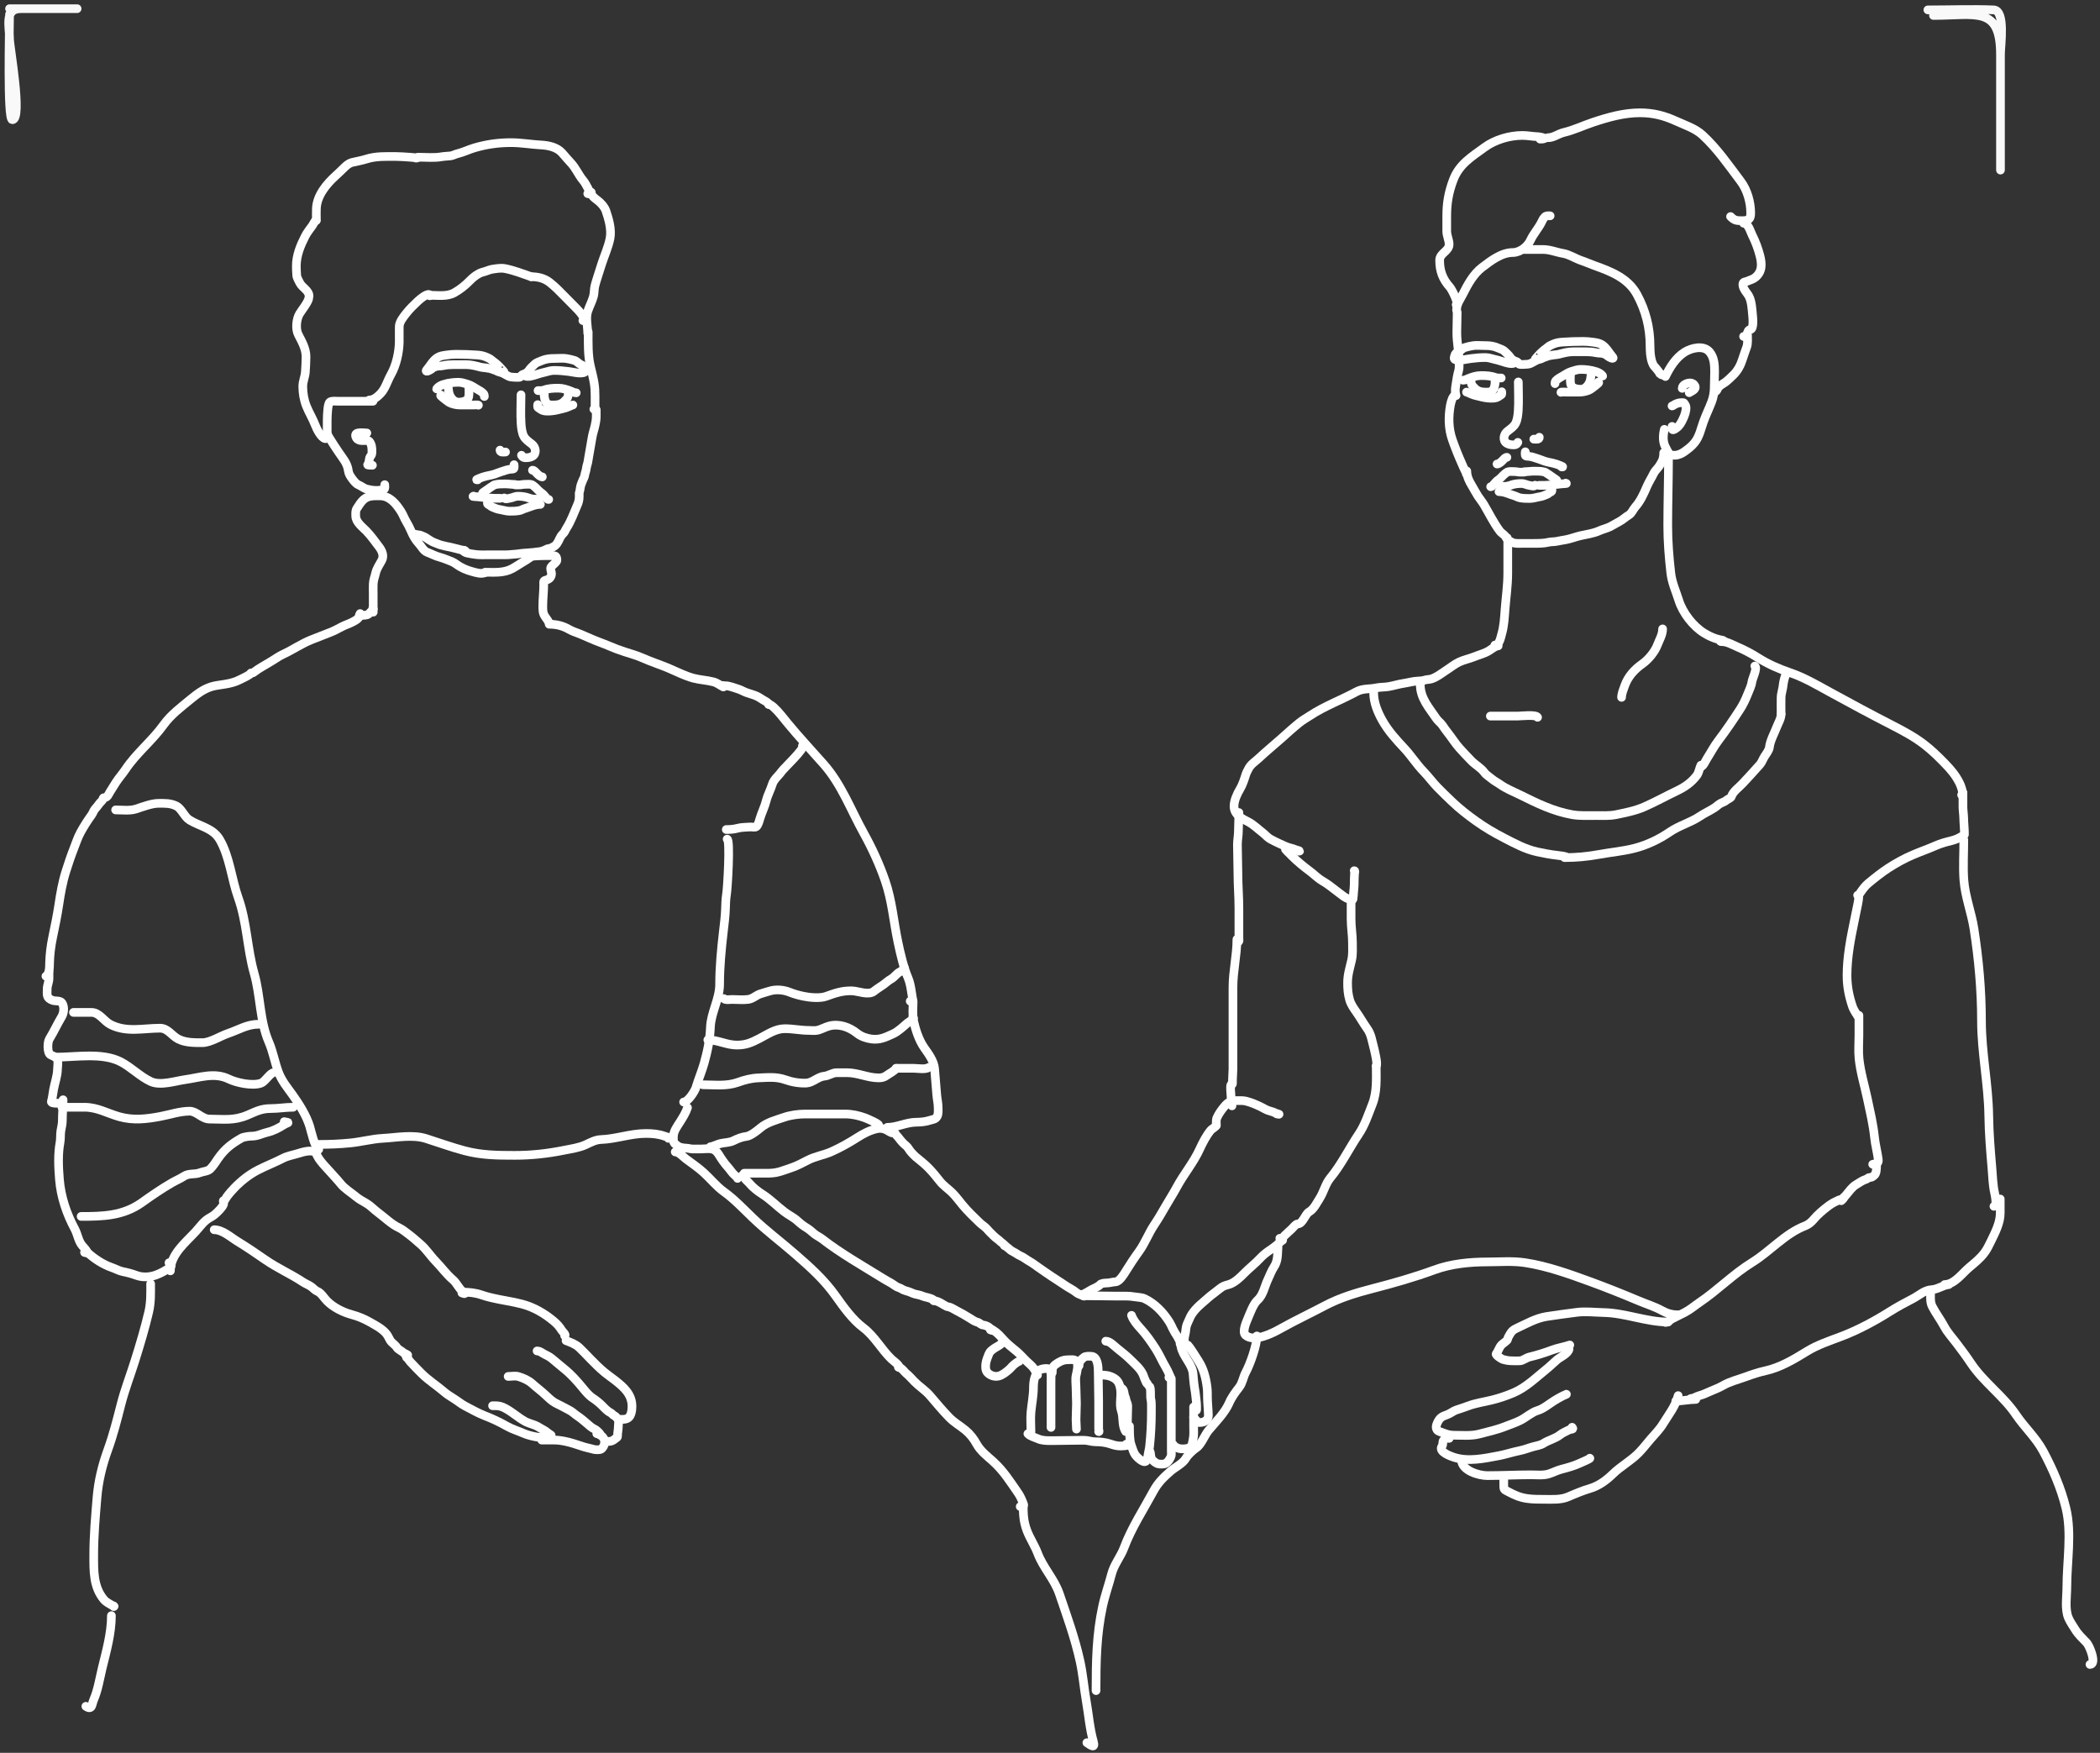<?xml version="1.0" encoding="UTF-8"?> <svg xmlns="http://www.w3.org/2000/svg" width="242" height="202" viewBox="0 0 242 202" fill="none"><rect x="0" y="0" width="242" height="202" fill="#333333" stroke="none"/><path d="M191.919 43.39C192.441 42.314 193.117 41.221 194.134 40.583C194.915 40.093 196.318 39.739 197.008 40.56C197.549 41.202 197.587 42.069 197.587 42.875C197.587 43.468 197.547 44.05 197.547 44.642C197.547 45.204 197.447 45.783 197.247 46.308C196.953 47.084 196.58 47.829 196.301 48.611C195.999 49.455 195.845 50.314 195.269 51.029C194.911 51.473 194.504 51.761 194.052 52.088C193.814 52.259 193.361 52.461 193.06 52.461C192.812 52.461 192.563 52.496 192.379 52.295C192.204 52.105 192.065 51.783 191.939 51.552C191.595 50.922 191.633 50.158 191.798 49.479" stroke="white" stroke-linecap="round"></path><path d="M192.685 46.782C192.778 46.782 192.895 46.662 192.984 46.616C193.188 46.511 193.461 46.409 193.69 46.409C193.779 46.409 194.01 46.367 194.06 46.45C194.163 46.619 194.283 46.721 194.293 46.947C194.313 47.417 194.13 47.898 193.931 48.314C193.754 48.684 193.554 49.068 193.216 49.308C193.15 49.355 192.839 49.614 192.734 49.506C192.656 49.426 192.685 49.249 192.685 49.142" stroke="white" stroke-linecap="round"></path><path d="M193.855 44.755C193.855 44.34 194.449 44.122 194.771 44.133C195.013 44.142 195.2 44.246 195.312 44.465C195.521 44.875 194.934 45.069 194.659 45.252" stroke="white" stroke-linecap="round"></path><path d="M168.97 54.599C168.97 54.462 168.902 54.385 168.84 54.266C168.699 53.992 168.582 53.703 168.456 53.421C168.05 52.515 167.689 51.606 167.359 50.666C166.911 49.389 166.9 48.016 167.14 46.692C167.192 46.405 167.27 46.148 167.384 45.883C167.425 45.789 167.505 45.718 167.546 45.633" stroke="white" stroke-linecap="round"></path><path d="M167.923 36C167.923 36.781 167.88 37.56 167.88 38.338C167.88 39.477 168.139 40.569 168.139 41.707C168.139 42.031 168.181 42.381 168.096 42.698C168.025 42.961 167.958 43.221 167.913 43.49C167.858 43.825 167.811 44.16 167.752 44.491C167.689 44.848 167.682 45.243 167.793 45.586" stroke="white" stroke-linecap="round"></path><path d="M167.855 35.73C167.855 35.003 168.263 34.529 168.57 33.914C169.133 32.79 169.786 31.582 170.795 30.815C171.797 30.054 173.01 29.101 174.345 29.101C175.14 29.101 176.022 28.441 176.373 27.678C176.723 26.917 177.303 26.308 177.668 25.557C177.787 25.312 177.914 25.03 178.173 24.897C178.26 24.852 178.735 24.871 178.617 24.871" stroke="white" stroke-linecap="round"></path><path d="M167.809 35.111C168.188 35.062 167.291 33.331 167.098 33.115C166.258 32.178 165.902 31.256 165.902 29.998C165.902 29.128 167.039 28.968 166.992 28.096C166.965 27.604 166.719 27.157 166.719 26.631C166.719 26.064 166.719 25.498 166.719 24.931C166.719 23.367 166.928 22.193 167.468 20.746C168.157 18.9 169.592 18.074 171.077 16.981C172.284 16.093 173.965 15.609 175.434 15.609C176.032 15.609 176.595 15.728 177.174 15.75C177.637 15.767 178.531 16.03 177.477 16.03" stroke="white" stroke-linecap="round"></path><path d="M191.725 52.172C191.725 52.555 191.675 52.903 191.486 53.239C191.345 53.491 191.182 53.787 190.982 53.993C190.856 54.123 190.65 54.392 190.575 54.547C190.324 55.065 190.008 55.538 189.778 56.078C189.435 56.886 189.034 57.768 188.446 58.423C188.213 58.684 188.025 59.169 187.729 59.338C187.351 59.555 187.004 59.905 186.602 60.112C186.258 60.29 185.929 60.501 185.578 60.681C185.188 60.882 184.708 60.984 184.3 61.168C183.606 61.481 182.848 61.571 182.122 61.737C181.568 61.864 181.035 62.082 180.477 62.188C180.121 62.257 179.751 62.306 179.399 62.385C179.088 62.455 178.756 62.413 178.454 62.491C177.943 62.622 177.268 62.623 176.74 62.623C176.261 62.623 175.782 62.623 175.303 62.623C174.969 62.623 174.528 62.661 174.23 62.491C174.017 62.369 173.675 62.251 173.59 61.989" stroke="white" stroke-linecap="round"></path><path d="M169.031 54.281C169.031 54.933 169.308 55.467 169.644 56.017C169.88 56.404 170.079 56.803 170.324 57.182C170.541 57.517 170.803 57.815 171.006 58.16C171.603 59.173 172.124 60.241 172.821 61.183C172.959 61.37 173.14 61.478 173.309 61.63C173.432 61.741 173.54 61.903 173.686 61.978" stroke="white" stroke-linecap="round"></path><path d="M175.613 28.75C176.334 28.75 177.056 28.75 177.777 28.75C178.625 28.75 179.313 29.065 180.143 29.207C180.854 29.329 181.553 29.803 182.245 30.033C182.752 30.2 183.235 30.425 183.737 30.604C185.651 31.287 187.626 32.053 188.649 33.951C189.638 35.784 190.147 37.729 190.147 39.843C190.147 40.495 190.202 41.773 190.677 42.263C190.915 42.508 191.087 42.763 191.281 43.012C191.521 43.321 191.77 43.302 191.256 43.038" stroke="white" stroke-linecap="round"></path><path d="M178.383 15.87C179.041 15.87 179.569 15.416 180.205 15.267C181.352 14.999 182.483 14.454 183.609 14.081C185.365 13.499 187.138 13 188.982 13C190.511 13 191.774 13.322 193.16 13.957C194.144 14.407 195.352 14.795 196.177 15.551C197.881 17.111 199.19 19.03 200.595 20.891C201.353 21.895 201.747 23.305 201.747 24.549C201.747 25.275 201.512 25.434 200.741 25.434C200.131 25.434 199.871 25.415 199.426 24.956" stroke="white" stroke-linecap="round"></path><path d="M200.93 25.727C201.477 25.727 201.718 26.708 201.921 27.102C202.291 27.824 202.604 28.667 202.806 29.454C203.044 30.38 203.112 31.3 202.265 31.979C201.979 32.208 201.663 32.264 201.361 32.403C201.12 32.513 200.844 32.441 200.844 32.782C200.844 33.313 201.335 33.736 201.552 34.158C201.859 34.756 201.894 35.617 201.959 36.283C201.984 36.545 202.139 37.919 201.705 37.974C201.201 38.039 201.466 39.05 200.93 38.773" stroke="white" stroke-linecap="round"></path><path d="M201.382 38.648C201.382 39.09 201.431 39.573 201.287 39.994C201.125 40.468 200.946 40.929 200.799 41.407C200.594 42.078 200.235 42.744 199.732 43.225C199.443 43.502 199.142 43.809 198.822 44.047C198.624 44.194 198.383 44.303 198.202 44.47C198.106 44.559 198.039 44.595 197.977 44.708C197.901 44.845 197.844 45.047 197.711 45.116" stroke="white" stroke-linecap="round"></path><path d="M192.275 52.719C192.275 55.334 192.188 57.95 192.188 60.561C192.188 62.413 192.33 64.195 192.539 66.026C192.673 67.198 193.121 68.099 193.461 69.188C193.909 70.622 195.104 72.168 196.359 72.943C196.823 73.23 197.225 73.425 197.74 73.602C198.005 73.693 198.291 73.738 198.555 73.798C198.892 73.875 198.46 73.806 198.248 73.894" stroke="white" stroke-linecap="round"></path><path d="M173.752 62.508C173.752 63.693 173.752 64.878 173.752 66.063C173.752 67.47 173.543 68.847 173.438 70.243C173.368 71.171 173.321 72.152 173.057 73.048C172.937 73.454 172.805 74.341 172.27 74.341" stroke="white" stroke-linecap="round"></path><path d="M172.645 74.43C172.341 74.43 171.848 74.829 171.592 74.99C171.077 75.313 170.436 75.461 169.875 75.69C169.318 75.917 168.709 76.032 168.165 76.285C167.62 76.537 167.138 76.942 166.632 77.265C166.067 77.626 165.625 78.013 164.975 78.233C164.706 78.324 164.411 78.29 164.152 78.385C163.938 78.464 163.574 78.481 163.352 78.49C162.829 78.51 162.277 78.677 161.752 78.754C161.175 78.839 160.615 79.017 160.042 79.12C159.563 79.205 159.046 79.174 158.581 79.275C157.808 79.443 157.051 79.312 156.313 79.715C154.567 80.667 152.634 81.369 150.956 82.48C150.539 82.756 150.133 82.973 149.741 83.289C149.042 83.851 148.379 84.457 147.71 85.054C146.834 85.836 145.926 86.572 145.068 87.376C144.676 87.743 144.105 88.098 143.872 88.605C143.762 88.843 143.662 88.966 143.581 89.215C143.392 89.799 143.206 90.414 142.89 90.942C142.559 91.496 142.207 92.263 142.207 92.91C142.207 93.911 143.142 94.352 143.875 94.73C144.462 95.032 144.968 95.55 145.498 95.951C145.79 96.171 146.066 96.517 146.382 96.69C146.731 96.88 147.079 97.055 147.442 97.219C147.908 97.428 148.321 97.643 148.82 97.755C149.054 97.808 149.278 97.927 149.515 97.985C149.571 97.999 149.919 98.09 149.681 98.09" stroke="white" stroke-linecap="round"></path><path d="M148.141 97.891C148.191 97.897 148.262 98.054 148.308 98.09C148.498 98.241 148.673 98.442 148.845 98.617C149.487 99.266 150.223 99.862 150.951 100.406C151.369 100.719 151.736 101.087 152.168 101.384C152.375 101.526 152.598 101.64 152.806 101.779C153.342 102.138 153.829 102.556 154.351 102.933C154.696 103.183 155.044 103.515 155.466 103.602C155.59 103.627 155.704 103.663 155.831 103.663C155.96 103.663 155.908 103.607 155.926 103.506C155.969 103.262 155.966 103.009 155.991 102.761C156.021 102.466 156.058 102.16 156.058 101.864C156.058 101.462 156.064 101.061 156.094 100.66C156.1 100.572 156.196 100.345 156.058 100.345" stroke="white" stroke-linecap="round"></path><path d="M198.355 73.938C199.051 73.938 199.555 74.268 200.176 74.532C201.011 74.888 201.852 75.331 202.623 75.822C203.73 76.526 205.028 77.093 206.258 77.51C207.907 78.069 209.403 78.953 210.93 79.79C213.291 81.085 215.658 82.356 218.053 83.583C219.301 84.223 220.549 84.89 221.676 85.745C222.558 86.415 223.355 87.192 224.129 87.989C224.839 88.721 225.395 89.376 225.844 90.299C225.925 90.466 226.336 91.459 226.055 91.604" stroke="white" stroke-linecap="round"></path><path d="M226.206 91.336C226.206 91.877 226.206 92.418 226.206 92.958C226.206 93.402 226.285 93.825 226.293 94.263C226.305 94.897 226.38 95.528 226.38 96.159C226.38 96.288 226.159 96.321 226.067 96.382C225.744 96.596 225.294 96.783 224.921 96.873C224.257 97.034 223.64 97.202 223.018 97.476C222.183 97.845 221.309 98.147 220.463 98.506C219.484 98.921 218.508 99.459 217.612 100.039C216.8 100.565 216.05 101.173 215.303 101.788C214.939 102.088 214.667 102.461 214.4 102.85C214.342 102.935 214.118 103.316 214.07 103.17" stroke="white" stroke-linecap="round"></path><path d="M214.198 103.297C214.198 103.579 214.15 103.881 214.091 104.156C213.956 104.78 213.837 105.406 213.707 106.031C213.27 108.143 212.848 110.252 212.848 112.422C212.848 113.694 213.082 114.85 213.494 116.045C213.586 116.312 213.748 116.531 213.875 116.779C213.922 116.871 214.123 117.005 214.042 117.047" stroke="white" stroke-linecap="round"></path><path d="M226.305 96.789C226.305 98.318 226.203 99.885 226.312 101.406C226.45 103.323 227.185 105.157 227.477 107.038C228.023 110.55 228.343 114.089 228.343 117.657C228.343 121.309 229.135 124.952 229.182 128.606C229.208 130.617 229.379 132.632 229.548 134.636C229.623 135.525 229.65 136.548 229.841 137.415C229.912 137.735 230.191 139.02 229.781 139.02" stroke="white" stroke-linecap="round"></path><path d="M230.503 138.18C230.503 138.724 230.503 139.268 230.503 139.813C230.503 140.927 229.917 142.044 229.44 143.027C229.217 143.487 228.978 143.989 228.668 144.394C228.159 145.06 227.565 145.526 226.926 146.065C226.126 146.739 225.206 148.036 224.098 148.036" stroke="white" stroke-linecap="round"></path><path d="M191.918 152.399C192.208 152.399 192.422 152.128 192.676 151.993C193.163 151.736 193.66 151.502 194.149 151.25C194.773 150.928 195.265 150.489 195.84 150.1C197.942 148.682 199.741 146.827 201.906 145.489C204.015 144.185 205.708 142.151 208.044 141.26C208.366 141.137 208.713 140.862 208.934 140.599C209.478 139.949 210.085 139.443 210.756 138.939C211.116 138.669 211.526 138.47 211.93 138.285C212.184 138.169 212.378 138.394 212.455 138" stroke="white" stroke-linecap="round"></path><path d="M212.18 138.372C212.188 138.301 212.314 138.211 212.356 138.159C212.478 138.008 212.61 137.862 212.737 137.715C213.096 137.298 213.436 136.779 213.923 136.503C214.281 136.301 214.591 136.041 214.993 135.923C215.147 135.878 215.224 135.784 215.35 135.719" stroke="white" stroke-linecap="round"></path><path d="M214.219 117.016C214.219 117.784 214.219 118.552 214.219 119.32C214.219 120.204 214.14 121.13 214.232 122.008C214.399 123.591 214.86 125.055 215.187 126.597C215.503 128.087 215.861 129.565 216.018 131.084C216.105 131.929 216.332 132.75 216.443 133.59C216.513 134.127 216.262 134.06 215.808 134.177" stroke="white" stroke-linecap="round"></path><path d="M216.252 134.359C216.25 134.62 216.247 135.291 215.958 135.473C215.809 135.566 215.727 135.691 215.547 135.691" stroke="white" stroke-linecap="round"></path><path d="M118.806 164.995C118.806 164.251 118.74 163.476 118.808 162.736C118.896 161.791 119.095 160.836 119.095 159.882C119.095 159.18 119.225 158.442 119.72 157.932C119.894 157.753 120.841 157.579 120.982 157.855C121.182 158.243 121.116 158.784 121.116 159.218C121.116 159.812 121.116 160.407 121.116 161.001C121.116 162.167 121.116 163.333 121.116 164.499" stroke="white" stroke-linecap="round"></path><path d="M121.258 158.195C121.258 157.748 121.279 157.498 121.654 157.231C122.071 156.933 122.493 156.707 123.015 156.707C123.343 156.707 123.927 156.583 124.095 156.958C124.285 157.382 124.109 158.065 124.012 158.492C123.907 158.951 124.001 159.538 124.001 160.007C124.001 160.582 124.049 161.162 124.049 161.743C124.049 162.368 124.001 162.975 124.001 163.6C124.001 163.965 124.049 164.351 124.049 164.691" stroke="white" stroke-linecap="round"></path><path d="M124.344 157.395C124.344 156.939 124.547 156.712 124.897 156.431C125.122 156.251 125.472 156.304 125.739 156.304C126.5 156.304 126.558 157.531 126.558 158.087C126.558 159.223 126.606 160.374 126.606 161.516C126.606 162.258 126.606 163 126.606 163.742C126.606 164.056 126.606 164.37 126.606 164.684C126.606 164.751 126.72 165.041 126.606 164.982" stroke="white" stroke-linecap="round"></path><path d="M126.742 158.461C127.293 158.461 127.747 158.487 128.249 158.745C128.828 159.044 129.018 159.446 129.124 160.099C129.253 160.899 128.954 161.834 129.226 162.605C129.475 163.31 129.295 164.194 129.653 164.858C129.757 165.05 129.796 165.103 129.796 164.816C129.796 164.506 129.918 164.188 129.918 163.87C129.918 163.261 129.959 162.648 129.959 162.036C129.959 161.857 129.875 161.644 129.805 161.481C129.734 161.316 129.738 161.114 129.653 160.957C129.515 160.7 129.574 160.196 129.307 160.013" stroke="white" stroke-linecap="round"></path><path d="M127.43 154.562C127.902 154.562 128.381 155.108 128.742 155.392C129.291 155.826 129.843 156.266 130.339 156.762C130.92 157.345 131.584 157.873 131.836 158.715C131.901 158.933 132.022 159.152 132.112 159.361C132.136 159.417 132.323 159.471 132.193 159.471" stroke="white" stroke-linecap="round"></path><path d="M130.16 164.354C130.16 164.939 130.164 165.499 130.244 166.074C130.277 166.314 130.374 166.588 130.454 166.819C130.555 167.109 130.661 167.44 130.839 167.686C130.986 167.891 131.74 168.651 132.053 168.399C132.171 168.305 132.258 167.978 132.275 167.833C132.323 167.441 132.436 167.056 132.479 166.661C132.621 165.34 132.685 164.03 132.685 162.697C132.685 162.447 132.685 162.198 132.685 161.949C132.685 161.729 132.673 161.428 132.612 161.217C132.556 161.021 132.66 159.781 132.44 159.781" stroke="white" stroke-linecap="round"></path><path d="M118.453 165.227C118.705 165.519 119.242 165.642 119.593 165.802C120.087 166.029 120.625 166.024 121.157 166.024C122.404 166.024 123.661 165.98 124.912 165.98C125.359 165.98 125.79 166.157 126.238 166.157C126.8 166.157 127.401 166.217 127.936 166.4C128.355 166.544 128.705 166.644 129.149 166.644C129.358 166.644 129.564 166.611 129.761 166.6C129.832 166.596 129.862 166.56 129.933 166.555C130.039 166.549 129.829 166.442 129.804 166.423" stroke="white" stroke-linecap="round"></path><path d="M43.01 70.547C43.01 69.846 43.01 69.144 43.01 68.443C43.01 68.056 42.992 67.663 43.013 67.276C43.037 66.816 43.191 66.482 43.287 66.048C43.401 65.532 43.742 65.043 43.992 64.586C44.283 64.053 44.023 63.463 43.677 63.014C43.192 62.387 42.771 61.765 42.216 61.194C41.755 60.719 40.992 60.18 40.992 59.452C40.992 59.136 40.953 58.853 41.133 58.583C41.367 58.232 41.578 57.862 41.892 57.58C42.43 57.094 43.106 57.142 43.78 57.142C44.918 57.142 45.646 58.053 46.226 58.966C46.447 59.314 46.581 59.712 46.792 60.066C47.02 60.449 47.218 60.828 47.391 61.239C47.604 61.745 47.885 62.235 48.255 62.632C48.565 62.963 48.801 63.486 49.247 63.653C49.712 63.827 50.194 64.09 50.669 64.212C50.912 64.275 51.204 64.383 51.442 64.474C51.881 64.641 52.242 64.764 52.616 65.042C53.171 65.455 53.799 65.706 54.457 65.884C54.867 65.995 55.448 66.176 55.861 66.005" stroke="white" stroke-linecap="round"></path><path d="M55.914 65.946C56.99 65.946 58.07 66.058 59.053 65.515C59.592 65.217 60.096 64.858 60.632 64.554C60.913 64.395 61.165 64.112 61.502 64.086C62.229 64.031 62.959 64.031 63.694 64.031C63.914 64.031 64.085 64.061 64.145 64.308C64.242 64.706 64.111 64.733 63.839 65.004C63.699 65.142 63.455 65.291 63.455 65.508C63.455 65.802 63.611 65.981 63.532 66.296C63.441 66.657 63.17 66.799 62.844 66.873C62.584 66.933 62.658 67.145 62.658 67.381C62.658 68.203 62.552 69.007 62.552 69.825C62.552 70.266 62.539 70.649 62.794 71.032C62.967 71.29 63.161 71.524 63.296 71.801" stroke="white" stroke-linecap="round"></path><path d="M42.984 46.24C41.637 46.24 40.29 46.24 38.943 46.24C38.654 46.24 38.291 46.178 38.028 46.321C37.852 46.417 37.792 46.993 37.774 47.161C37.682 48.016 37.706 48.886 37.706 49.755C37.706 50.069 37.821 50.239 37.978 50.499C38.306 51.042 38.675 51.584 39.026 52.113C39.527 52.868 40.028 53.361 40.148 54.294C40.19 54.613 40.389 54.912 40.577 55.167C40.748 55.396 41.038 55.768 41.296 55.87C41.64 56.007 41.916 56.28 42.297 56.371C42.662 56.459 42.997 56.519 43.374 56.519C43.692 56.519 43.958 56.474 44.243 56.39C44.407 56.342 44.336 56.015 44.336 55.856" stroke="white" stroke-linecap="round"></path><path d="M42.273 49.902C41.898 49.902 40.798 49.692 40.996 50.304C41.2 50.934 41.847 50.744 42.352 50.764C42.668 50.777 42.848 51.401 42.852 51.67C42.856 51.882 42.88 52.132 42.838 52.341C42.802 52.516 42.64 52.589 42.595 52.754C42.543 52.941 42.517 53.427 42.369 53.549C42.288 53.617 42.817 53.616 42.916 53.616" stroke="white" stroke-linecap="round"></path><path d="M37.497 50.552C37.014 50.497 36.485 49.404 36.339 49.019C36.05 48.253 35.61 47.56 35.31 46.804C35.024 46.084 34.892 45.306 34.892 44.53C34.892 43.932 35.158 43.412 35.19 42.852C35.223 42.278 35.265 41.702 35.265 41.114C35.265 40.167 34.781 39.363 34.367 38.546C34.041 37.902 34.157 36.748 34.52 36.157C34.839 35.638 35.379 35.02 35.562 34.453" stroke="white" stroke-linecap="round"></path><path d="M35.614 34.13C35.614 33.473 34.828 33.15 34.558 32.62C34.438 32.384 34.212 32.011 34.193 31.74C34.168 31.377 34.148 31.018 34.148 30.652C34.148 29.423 34.623 28.291 35.17 27.221C35.398 26.774 35.715 26.39 36.004 25.985C36.104 25.845 36.262 25.469 36.413 25.391" stroke="white" stroke-linecap="round"></path><path d="M36.458 25.401C36.458 24.937 36.437 24.468 36.46 24.005C36.535 22.509 37.634 21.201 38.678 20.253C39.054 19.912 39.425 19.553 39.788 19.198C39.987 19.004 40.296 18.789 40.563 18.723C41.117 18.586 41.66 18.508 42.211 18.332C43.309 17.981 44.461 18.034 45.596 18.034C46.371 18.034 48.69 18.217 47.915 18.217" stroke="white" stroke-linecap="round"></path><path d="M48.172 18.117C49.064 18.117 50.024 18.22 50.904 18.062C51.242 18.002 51.596 18.01 51.938 17.961C52.21 17.922 52.441 17.776 52.707 17.713C53.385 17.553 54.022 17.227 54.692 17.032C56.103 16.624 57.428 16.438 58.888 16.438C60.072 16.438 61.231 16.651 62.412 16.713C63.219 16.756 64.207 16.974 64.778 17.627C65.122 18.021 65.458 18.419 65.816 18.801C66.361 19.384 66.672 20.172 67.182 20.772C67.411 21.043 67.604 21.413 67.767 21.729C67.865 21.921 68.11 22.471 67.733 22.316" stroke="white" stroke-linecap="round"></path><path d="M68.137 22.156C68.137 22.572 68.517 22.833 68.831 23.066C69.225 23.358 69.673 23.844 69.835 24.326C70.157 25.284 70.498 26.466 70.295 27.49C70.1 28.473 69.652 29.448 69.344 30.398C69.17 30.936 69.006 31.467 68.831 32.007C68.735 32.303 68.637 32.629 68.559 32.933C68.459 33.325 68.495 33.756 68.393 34.138C68.225 34.767 67.907 35.308 67.714 35.926C67.479 36.68 67.729 37.619 67.729 38.391" stroke="white" stroke-linecap="round"></path><path d="M42.562 46.1C43.067 46.1 43.502 45.724 43.844 45.371C44.42 44.778 44.644 43.883 45.047 43.176C45.662 42.097 45.995 40.611 46.009 39.358C46.015 38.779 45.996 38.2 46.009 37.623C46.021 37.08 46.514 36.491 46.824 36.095C47.216 35.596 47.717 35.108 48.179 34.679C48.323 34.545 49.459 33.558 49.544 34.082" stroke="white" stroke-linecap="round"></path><path d="M49.457 34.026C50.388 34.026 51.494 34.21 52.339 33.743C52.956 33.402 53.568 32.924 54.067 32.418C54.446 32.033 54.775 31.745 55.25 31.5C55.461 31.391 55.714 31.346 55.937 31.27C56.199 31.18 56.48 31.062 56.755 31.022C57.221 30.953 57.731 30.86 58.203 30.953C59.241 31.159 60.21 31.543 61.21 31.887" stroke="white" stroke-linecap="round"></path><path d="M61.207 31.891C61.983 31.891 62.722 32.056 63.35 32.551C63.975 33.043 64.504 33.582 65.061 34.157C65.532 34.642 66.017 35.116 66.487 35.601C66.619 35.737 67.622 36.789 67.172 36.944" stroke="white" stroke-linecap="round"></path><path d="M67.784 38.25C67.784 39.578 67.735 40.926 68.041 42.222C68.191 42.856 68.359 43.491 68.468 44.134C68.556 44.654 68.573 45.148 68.573 45.673C68.573 46.054 68.573 46.434 68.573 46.815C68.573 46.99 68.638 47.153 68.436 47.153" stroke="white" stroke-linecap="round"></path><path d="M68.71 47.219C68.71 47.488 68.71 47.758 68.71 48.027C68.71 48.374 68.645 48.683 68.573 49.023C68.472 49.503 68.293 49.98 68.222 50.465C68.134 51.075 67.997 51.685 67.904 52.298C67.853 52.637 67.796 52.975 67.731 53.311C67.69 53.52 67.597 53.719 67.577 53.933C67.557 54.136 67.487 54.368 67.426 54.563C67.381 54.71 67.373 54.901 67.304 55.034C67.179 55.276 67.073 55.548 66.977 55.803C66.886 56.045 66.875 56.25 66.824 56.51" stroke="white" stroke-linecap="round"></path><path d="M66.746 56.812C66.746 56.957 66.746 57.102 66.746 57.246C66.746 57.616 66.663 57.908 66.515 58.243C66.119 59.137 65.799 60.091 65.258 60.907C65.161 61.055 65.106 61.244 64.995 61.379C64.876 61.524 64.736 61.642 64.636 61.805C64.417 62.158 64.312 62.585 63.987 62.864C63.805 63.021 63.62 63.079 63.418 63.194C63.369 63.223 63.29 63.208 63.234 63.208C63.17 63.208 63.071 63.252 63.011 63.283C62.706 63.44 62.387 63.573 62.043 63.587C61.821 63.596 61.593 63.664 61.365 63.668C61.146 63.673 60.931 63.722 60.706 63.722C60.496 63.722 60.283 63.766 60.072 63.778C59.931 63.786 59.791 63.819 59.65 63.837C59.44 63.863 59.228 63.867 59.019 63.891C58.449 63.957 57.864 63.939 57.29 63.939C56.895 63.939 56.5 63.939 56.105 63.939C55.696 63.939 55.275 63.955 54.869 63.906C54.5 63.861 54.145 63.806 53.782 63.722C53.702 63.704 53.609 63.663 53.542 63.614C53.408 63.516 53.368 63.551 53.516 63.424" stroke="white" stroke-linecap="round"></path><path d="M47.738 61.562C47.897 61.562 48.041 61.627 48.189 61.632C48.441 61.639 48.604 61.755 48.827 61.839C49.009 61.907 49.217 62.058 49.382 62.167C49.621 62.326 49.858 62.464 50.127 62.557C50.382 62.645 50.636 62.779 50.899 62.834C51.093 62.873 51.281 62.934 51.476 62.972C51.721 63.018 51.992 63.07 52.231 63.137C52.523 63.218 52.814 63.292 53.109 63.359C53.231 63.388 53.374 63.4 53.491 63.446C53.632 63.502 53.713 63.498 53.474 63.498" stroke="white" stroke-linecap="round"></path><path d="M124.641 149.21C125.049 149.099 125.398 148.824 125.775 148.626C126.046 148.484 126.572 148.285 126.774 148.042C126.897 147.895 127.293 147.86 127.472 147.86C127.854 147.86 128.203 147.739 128.571 147.718C129.001 147.694 129.503 146.877 129.705 146.55C130.184 145.774 130.706 144.978 131.245 144.237C131.944 143.277 132.358 142.131 133.019 141.146C133.472 140.472 133.886 139.764 134.291 139.055C134.719 138.304 135.198 137.575 135.605 136.817C136.416 135.304 137.539 133.994 138.26 132.412C138.584 131.701 139.009 130.881 139.505 130.276C139.689 130.052 140.156 129.876 140.156 129.602" stroke="white" stroke-linecap="round"></path><path d="M140.172 129.7C140.172 129.417 140.12 129.076 140.237 128.817C140.471 128.297 140.758 127.921 141.116 127.485C141.313 127.245 141.59 127.005 141.883 126.905C142.116 126.825 142.386 126.838 142.628 126.838C142.958 126.838 143.281 126.819 143.603 126.902C144.192 127.054 144.725 127.283 145.272 127.543C145.609 127.703 145.96 127.946 146.323 128.031C146.555 128.086 146.837 128.192 147.057 128.299C147.116 128.328 147.262 128.347 147.298 128.393C147.318 128.419 147.349 128.417 147.379 128.414C147.46 128.407 147.218 128.382 147.137 128.373" stroke="white" stroke-linecap="round"></path><path d="M142.769 93.641C142.769 94.349 142.712 95.057 142.712 95.76C142.712 96.292 142.598 96.806 142.598 97.338C142.598 98.438 142.655 99.548 142.655 100.637C142.655 101.987 142.769 103.321 142.769 104.674C142.769 105.41 142.769 106.145 142.769 106.881C142.769 107.28 142.769 107.679 142.769 108.078C142.769 108.304 142.86 108.547 142.598 108.547" stroke="white" stroke-linecap="round"></path><path d="M142.54 108.25C142.54 110.107 142.084 111.915 142.084 113.776C142.084 115.837 142.084 117.897 142.084 119.958C142.084 121.029 142.084 122.099 142.084 123.169C142.084 123.616 142.027 124.061 142.027 124.503C142.027 124.63 142.027 124.757 142.027 124.884C142.027 125.033 141.935 124.92 141.869 124.989C141.732 125.129 141.856 126.037 141.856 126.254C141.856 126.645 141.97 127.036 141.97 127.441" stroke="white" stroke-linecap="round"></path><path d="M155.696 103.812C155.696 104.518 155.696 105.223 155.696 105.928C155.696 106.851 155.857 107.747 155.857 108.669C155.857 109.331 155.905 110.006 155.758 110.651C155.558 111.525 155.293 112.329 155.293 113.241C155.293 113.972 155.336 114.567 155.539 115.264C155.676 115.734 156.015 116.23 156.295 116.623C156.738 117.246 157.103 117.914 157.547 118.535C158.012 119.186 158.085 119.869 158.29 120.632C158.373 120.943 158.804 122.699 158.594 122.807" stroke="white" stroke-linecap="round"></path><path d="M158.594 122.883C158.594 124.367 158.701 125.845 158.147 127.247C157.679 128.431 157.29 129.645 156.582 130.698C155.461 132.366 154.56 134.239 153.281 135.776C152.754 136.41 152.532 137.398 152.073 138.108C151.728 138.642 151.407 139.347 150.866 139.656C150.386 139.931 150.136 141.048 149.537 141.048C149.349 141.048 149.029 141.447 148.893 141.587C148.622 141.866 148.319 142.096 148.048 142.375C147.954 142.471 147.484 143.12 147.484 142.707" stroke="white" stroke-linecap="round"></path><path d="M147.806 142.93C147.741 142.938 147.649 143.032 147.601 143.076C147.269 143.375 146.936 143.668 146.565 143.916C146.128 144.208 145.634 144.556 145.275 144.948C144.681 145.596 143.948 146.15 143.335 146.781C142.923 147.206 142.333 147.753 141.765 147.975C141.473 148.089 141.097 148.139 140.835 148.314C140.493 148.541 140.183 148.824 139.851 149.061C139.439 149.355 139.072 149.709 138.685 150.035C138.082 150.544 137.363 151.215 137.074 151.977C136.96 152.277 136.776 152.563 136.708 152.878C136.642 153.183 136.638 153.538 136.554 153.829C136.472 154.114 136.381 154.895 136.704 155.061" stroke="white" stroke-linecap="round"></path><path d="M125.148 149.328C126.234 149.328 127.325 149.364 128.407 149.364C128.844 149.364 129.282 149.364 129.719 149.364C130.079 149.364 130.421 149.392 130.777 149.453C131.142 149.516 131.568 149.509 131.908 149.668C133.071 150.213 134.058 151.242 134.754 152.349C134.909 152.596 135.03 152.874 135.155 153.139C135.293 153.43 135.467 153.696 135.642 153.966C135.76 154.149 135.847 154.36 135.947 154.555C136.018 154.695 136.222 154.841 135.989 154.841" stroke="white" stroke-linecap="round"></path><path d="M130.395 151.586C130.589 152.143 131.034 152.669 131.421 153.089C132.097 153.822 132.65 154.621 133.19 155.46C133.612 156.117 133.914 156.85 134.313 157.52C134.479 157.799 134.636 158.114 134.757 158.415C134.794 158.508 134.866 158.61 134.877 158.71C134.885 158.785 134.794 158.745 134.703 158.745" stroke="white" stroke-linecap="round"></path><path d="M134.979 158.891C134.979 160.464 134.979 162.038 134.979 163.612C134.979 164.515 134.979 165.418 134.979 166.321C134.979 166.619 134.979 166.917 134.979 167.216C134.979 167.435 135.02 167.71 134.917 167.912C134.77 168.199 134.631 168.446 134.361 168.628C134.167 168.759 133.672 168.75 133.45 168.691C133.155 168.613 132.879 168.357 132.694 168.118C132.638 168.047 132.663 167.923 132.634 167.84C132.579 167.683 132.599 167.499 132.547 167.339" stroke="white" stroke-linecap="round"></path><path d="M137.551 162.141C137.551 162.903 137.551 163.665 137.551 164.428C137.551 164.874 137.598 165.377 137.497 165.812C137.432 166.086 137.437 166.403 137.273 166.643C137.07 166.94 136.612 166.973 136.292 166.973C136.004 166.973 135.796 166.938 135.537 166.794C135.43 166.735 135.223 166.658 135.223 166.508" stroke="white" stroke-linecap="round"></path><path d="M136.055 154.781C136.055 155.997 137.101 156.84 137.417 157.939C137.508 158.254 137.499 158.635 137.541 158.962C137.587 159.316 137.603 159.675 137.67 160.024C137.776 160.569 137.81 161.119 137.879 161.668C137.907 161.898 137.896 162.133 137.896 162.364C137.896 162.512 137.919 162.549 137.757 162.549" stroke="white" stroke-linecap="round"></path><path d="M136.887 155.023C137.135 155.308 137.359 155.668 137.566 155.982C137.749 156.26 137.922 156.549 138.103 156.829C138.713 157.772 138.966 158.796 139.103 159.908C139.149 160.284 139.142 160.69 139.145 161.069C139.151 161.727 139.233 162.384 139.249 163.042C139.261 163.505 139.045 163.748 138.626 163.883C138.48 163.93 138.342 163.937 138.192 163.937C138.055 163.937 138.012 163.823 137.912 163.742C137.848 163.691 137.797 163.622 137.738 163.561C137.68 163.502 137.6 163.356 137.547 163.328" stroke="white" stroke-linecap="round"></path><path d="M115.596 154.672C115.401 154.851 115.216 155.018 114.986 155.146C114.835 155.229 114.681 155.314 114.54 155.416C114.305 155.585 114.07 155.748 113.958 156.03C113.823 156.366 113.66 156.757 113.607 157.118C113.557 157.453 113.549 157.917 113.784 158.175C114.099 158.522 114.615 158.691 115.072 158.585C115.498 158.485 115.945 158.125 116.275 157.838C116.513 157.631 116.711 157.345 116.972 157.171C117.09 157.092 117.216 156.972 117.348 156.92C117.389 156.904 117.51 156.882 117.414 156.882" stroke="white" stroke-linecap="round"></path><path d="M114.133 153.258C114.213 153.331 114.412 153.298 114.52 153.357C114.732 153.472 114.952 153.664 115.123 153.834C115.358 154.068 115.571 154.324 115.802 154.561C116.145 154.915 116.547 155.248 116.932 155.557C117.334 155.879 117.694 156.226 118.042 156.608C118.338 156.934 118.694 157.199 118.989 157.525C119.181 157.739 119.294 157.968 119.424 158.216C119.445 158.257 119.478 158.358 119.512 158.385C119.587 158.448 119.58 158.477 119.497 158.477" stroke="white" stroke-linecap="round"></path><path d="M103.133 130.562C103.209 130.771 103.392 130.898 103.521 131.071C103.772 131.406 104.069 131.772 104.398 132.023C104.646 132.212 104.77 132.53 104.975 132.753C105.147 132.939 105.328 133.15 105.521 133.313C106.022 133.735 106.543 134.125 107.004 134.6C107.472 135.082 107.903 135.602 108.319 136.139C108.715 136.648 109.292 137.018 109.747 137.475C110.174 137.902 110.524 138.393 110.913 138.859C111.538 139.61 112.208 140.25 112.908 140.923C113.186 141.19 113.544 141.392 113.79 141.691C114.008 141.956 114.278 142.191 114.519 142.44C114.758 142.686 115.06 142.851 115.299 143.097C115.374 143.174 115.817 143.475 115.748 143.511" stroke="white" stroke-linecap="round"></path><path d="M115.758 143.555C115.849 143.555 115.936 143.644 116.005 143.707C116.097 143.793 116.214 143.846 116.301 143.936C116.432 144.071 116.617 144.195 116.786 144.272C117.076 144.404 117.333 144.632 117.623 144.751C117.947 144.885 118.239 145.137 118.547 145.309C118.928 145.522 119.291 145.791 119.645 146.045C120.157 146.412 120.681 146.758 121.2 147.115C121.713 147.467 122.251 147.78 122.76 148.138C123.167 148.424 123.643 148.63 124.028 148.947C124.182 149.074 124.405 149.18 124.593 149.238C124.684 149.267 124.764 149.32 124.855 149.347C124.95 149.375 124.965 149.381 124.841 149.353" stroke="white" stroke-linecap="round"></path><path d="M85.535 135.469C85.648 135.483 85.768 135.708 85.826 135.802C85.95 136 86.184 136.161 86.339 136.349C86.736 136.828 87.334 137.301 87.854 137.628C88.768 138.204 89.519 138.988 90.381 139.647C90.873 140.025 91.478 140.305 91.931 140.727C92.232 141.008 92.642 141.319 92.994 141.526C93.255 141.68 93.579 141.974 93.819 142.177C94.09 142.405 94.425 142.541 94.706 142.757C96.926 144.473 99.389 145.867 101.787 147.35C102.065 147.522 102.369 147.694 102.656 147.849C102.957 148.013 103.229 148.284 103.56 148.382C103.825 148.46 104.032 148.662 104.314 148.73C104.601 148.798 104.937 148.925 105.204 149.048C105.474 149.171 105.794 149.19 106.076 149.281C106.296 149.351 106.566 149.477 106.791 149.51C106.946 149.533 107.584 149.737 107.501 149.78" stroke="white" stroke-linecap="round"></path><path d="M107.605 149.906C107.945 149.906 108.15 150.034 108.446 150.186C108.673 150.303 109.03 150.58 109.281 150.606C109.576 150.637 109.964 150.912 110.232 151.047C110.727 151.294 111.211 151.576 111.684 151.869C111.971 152.046 112.328 152.307 112.655 152.382C112.877 152.433 113.084 152.706 113.334 152.706C113.492 152.706 113.845 152.866 113.968 152.965C114.053 153.033 114.142 153.128 114.24 153.172C114.489 153.286 114.418 153.328 114.172 153.219" stroke="white" stroke-linecap="round"></path><path d="M163.672 78.93C163.672 80.476 164.716 81.608 165.52 82.804C165.718 83.1 166.03 83.299 166.229 83.597C166.413 83.874 166.626 84.171 166.831 84.429C167.291 85.009 167.699 85.671 168.189 86.218C168.634 86.715 169.084 87.188 169.551 87.669C170.017 88.149 170.666 88.482 171.063 89.035C171.247 89.291 171.702 89.581 171.949 89.789C172.227 90.023 172.567 90.186 172.859 90.395C173.598 90.922 174.421 91.231 175.225 91.63C177.174 92.599 179.024 93.498 181.16 93.88C182.042 94.038 182.978 93.986 183.875 93.986C184.664 93.986 185.462 94.04 186.236 93.88C187.314 93.658 188.437 93.44 189.456 92.996C190.733 92.439 191.97 91.748 193.226 91.15C194.158 90.706 194.914 90.186 195.54 89.357C195.774 89.048 195.841 88.529 196.007 88.189" stroke="white" stroke-linecap="round"></path><path d="M196.008 88.353C196.278 88.322 196.55 87.672 196.68 87.468C197.126 86.767 197.521 86.004 198.024 85.344C198.918 84.166 199.743 82.946 200.543 81.709C200.875 81.196 201.157 80.601 201.383 80.027C201.543 79.619 201.845 79.007 201.887 78.575C201.917 78.264 202.569 76.936 202.223 76.758" stroke="white" stroke-linecap="round"></path><path d="M158.301 79.875C158.301 80.956 158.758 82.067 159.281 83C159.97 84.231 160.896 85.242 161.847 86.259C162.633 87.1 163.238 88.077 164.045 88.908C164.609 89.489 165.09 90.158 165.654 90.739C166.212 91.314 166.775 91.849 167.353 92.403C168.188 93.204 169.17 93.964 170.101 94.629C171.154 95.38 172.189 95.985 173.334 96.576C174.582 97.218 175.778 97.876 177.17 98.176C177.928 98.34 178.688 98.483 179.456 98.57C179.644 98.592 180.89 98.739 180.221 98.739" stroke="white" stroke-linecap="round"></path><path d="M180.305 98.832C181.645 98.832 182.955 98.708 184.271 98.467C185.637 98.216 187.016 98.103 188.367 97.755C189.79 97.389 191.196 96.721 192.413 95.885C193.5 95.139 194.798 94.808 195.889 94.073C196.439 93.702 197.055 93.44 197.611 93.068C197.856 92.904 198.052 92.689 198.32 92.559C198.506 92.468 198.778 92.38 198.931 92.237C199.069 92.107 199.476 91.981 199.533 91.775C199.679 91.25 200.431 90.704 200.798 90.309C201.473 89.581 202.16 88.85 202.813 88.102C203.044 87.838 203.157 87.458 203.359 87.15C203.536 86.883 203.876 86.43 203.905 86.112C203.972 85.387 204.497 84.445 204.74 83.8C204.915 83.337 205.249 82.821 205.249 82.305" stroke="white" stroke-linecap="round"></path><path d="M205.248 82.289C205.248 81.662 205.235 81.032 205.248 80.405C205.258 79.874 205.466 79.378 205.5 78.847C205.511 78.67 205.709 77.768 205.836 77.703" stroke="white" stroke-linecap="round"></path><path d="M147.272 143.719C147.214 144.575 147.281 145.31 146.805 146.017C146.525 146.434 146.328 146.995 146.108 147.449C145.748 148.19 145.569 149.256 144.931 149.819C144.43 150.262 144.049 151.347 143.79 151.957C143.607 152.387 143.117 153.508 143.536 153.876C144.515 154.733 146.669 153.626 147.514 153.151C149.211 152.198 150.978 151.369 152.697 150.46C154.41 149.556 156.293 148.986 158.157 148.506C160.534 147.894 162.998 147.193 165.306 146.344C167.195 145.649 169.365 145.429 171.365 145.429C172.801 145.429 174.309 145.3 175.729 145.513C178.281 145.894 180.884 146.835 183.311 147.722C185.191 148.41 187.024 149.145 188.863 149.92C189.76 150.298 190.687 150.573 191.543 151.049C192.121 151.369 192.7 151.524 193.348 151.524" stroke="white" stroke-linecap="round"></path><path d="M224.564 148.039C223.897 148.108 223.303 148.587 222.615 148.625C221.763 148.671 221.169 149.281 220.432 149.661C219.513 150.134 218.637 150.609 217.744 151.171C216.012 152.262 214.098 153.288 212.184 154.015C210.835 154.526 209.435 154.984 208.192 155.752C206.734 156.654 205.124 157.61 203.439 157.974C202.684 158.136 201.912 158.393 201.184 158.661C200.333 158.974 199.354 159.209 198.568 159.665C198.124 159.922 197.579 160.133 197.107 160.334C196.697 160.508 196.26 160.725 195.83 160.836C195.506 160.919 195.173 161.17 194.852 161.17" stroke="white" stroke-linecap="round"></path><path d="M191.596 72.477C191.596 73.143 191.226 73.73 190.996 74.333C190.691 75.131 189.959 76.01 189.269 76.498C188.377 77.129 187.624 77.933 187.243 78.99C187.1 79.385 186.867 79.94 186.867 80.365" stroke="white" stroke-linecap="round"></path><path d="M171.746 82.523C172.789 82.523 173.831 82.523 174.874 82.523C175.271 82.523 177.017 82.314 177.186 82.663" stroke="white" stroke-linecap="round"></path><path d="M85.762 135.208C86.428 135.208 87.095 135.208 87.762 135.208C88.313 135.208 88.862 135.232 89.407 135.132C89.976 135.027 90.52 134.792 91.073 134.618C91.802 134.389 92.446 134.03 93.126 133.685C93.992 133.245 94.959 133.11 95.838 132.713C96.861 132.253 97.842 131.702 98.792 131.095C99.5 130.643 100.249 130.251 101.07 130.074C101.522 129.977 101.986 130.084 102.365 130.345C102.508 130.443 102.989 130.647 102.974 130.639" stroke="white" stroke-linecap="round"></path><path d="M84.993 135.803C84.98 135.685 84.806 135.557 84.723 135.487C84.384 135.204 84.167 134.823 83.87 134.496C83.482 134.069 83.148 133.57 82.842 133.079C82.719 132.882 82.573 132.693 82.381 132.561C81.961 132.272 81.209 132.414 80.731 132.414C80.435 132.414 80.139 132.414 79.843 132.414C79.581 132.414 79.336 132.323 79.08 132.315C78.769 132.306 78.238 132.234 78.008 131.996C77.899 131.884 77.706 131.807 77.65 131.649C77.576 131.439 77.602 131.211 77.602 130.989C77.602 130.363 78.05 129.8 78.362 129.297C78.693 128.765 79.03 128.247 79.223 127.648" stroke="white" stroke-linecap="round"></path><path d="M88.57 81.148C88.769 81.174 89.04 81.4 89.189 81.535C89.76 82.055 90.25 82.722 90.741 83.319C92.083 84.95 93.526 86.488 94.922 88.07C96.973 90.394 98.038 93.315 99.534 96.011C100.499 97.751 101.349 99.603 102.002 101.494C102.809 103.827 102.977 106.242 103.491 108.637C103.778 109.979 104.11 111.433 104.645 112.7C104.853 113.193 104.961 113.794 105.039 114.328C105.081 114.621 105.126 114.91 105.181 115.201C105.247 115.555 105.195 115.492 104.892 115.375" stroke="white" stroke-linecap="round"></path><path d="M105.225 115.398C105.225 116.146 105.128 116.965 105.29 117.692C105.516 118.712 105.91 119.899 106.512 120.758C107.001 121.455 107.633 122.286 107.703 123.184C107.781 124.186 107.862 125.195 107.95 126.194C107.993 126.675 108.111 127.167 108.111 127.647C108.111 127.96 108.157 128.389 107.992 128.666C107.79 129.003 107.559 128.984 107.222 129.091C106.678 129.263 106.171 129.327 105.596 129.327C104.452 129.327 103.399 129.921 102.258 129.921" stroke="white" stroke-linecap="round"></path><path d="M63.289 71.938C64.117 71.938 64.87 72.118 65.588 72.539C66.019 72.79 66.513 72.918 66.969 73.116C67.32 73.269 67.673 73.417 68.023 73.574C68.733 73.894 69.476 74.136 70.192 74.443C70.775 74.694 71.362 74.916 71.966 75.11C72.65 75.329 73.364 75.527 74.022 75.818C75.032 76.264 76.085 76.6 77.101 77.029C78.031 77.422 78.912 77.888 79.886 78.151C80.646 78.356 81.444 78.382 82.211 78.58C82.635 78.689 82.98 78.974 83.358 79.169" stroke="white" stroke-linecap="round"></path><path d="M83.34 79C83.347 79.059 83.531 79.029 83.568 79.029C84.065 79.029 84.549 79.255 85.022 79.392C85.373 79.494 85.671 79.687 86.009 79.811C86.413 79.958 86.851 80.06 87.237 80.241C87.553 80.388 87.826 80.612 88.128 80.768C88.216 80.813 88.36 80.902 88.433 80.962C88.5 81.017 88.677 81.165 88.582 81.189" stroke="white" stroke-linecap="round"></path><path d="M11.938 91.937C12.398 91.937 12.46 91.606 12.693 91.232C12.917 90.873 13.14 90.514 13.367 90.158C13.694 89.647 14.102 89.206 14.436 88.705C15.697 86.809 17.527 85.373 18.855 83.527C19.681 82.377 20.886 81.475 21.963 80.59C22.698 79.986 23.434 79.423 24.346 79.14C24.768 79.009 25.238 78.954 25.672 78.887C26.207 78.806 26.68 78.717 27.189 78.531C27.354 78.472 29.029 77.7 28.903 77.57" stroke="white" stroke-linecap="round"></path><path d="M29.078 77.548C29.176 77.548 29.238 77.482 29.312 77.426C29.596 77.21 29.897 77.017 30.203 76.837C30.613 76.596 31.03 76.356 31.433 76.104C31.827 75.859 32.207 75.591 32.629 75.397C33.754 74.878 34.774 74.158 35.931 73.707C36.635 73.432 37.336 73.151 38.042 72.882C38.49 72.711 38.948 72.463 39.375 72.236C39.797 72.011 40.261 71.884 40.682 71.652C41.052 71.449 41.501 71.216 41.501 70.711" stroke="white" stroke-linecap="round"></path><path d="M41.41 70.91C41.726 70.91 42.035 70.932 42.336 70.844C42.468 70.805 42.64 70.598 42.731 70.504C42.789 70.444 43.17 70.133 42.951 70.133" stroke="white" stroke-linecap="round"></path><path d="M11.853 92.078C11.832 92.272 11.562 92.44 11.458 92.597C11.306 92.826 11.128 93.022 10.95 93.229C10.781 93.425 10.714 93.692 10.562 93.904C10.086 94.564 9.679 95.201 9.287 95.913C8.949 96.524 8.726 97.246 8.468 97.894C8.139 98.724 7.875 99.552 7.6 100.403C7.203 101.629 6.965 103.014 6.774 104.286C6.584 105.547 6.324 106.782 6.065 108.029C5.86 109.012 5.732 110.041 5.712 111.045C5.701 111.567 5.708 112.214 5.293 112.499" stroke="white" stroke-linecap="round"></path><path d="M5.647 112.016C5.647 112.267 5.647 112.519 5.647 112.771C5.647 113.162 5.438 113.547 5.438 113.957C5.438 114.673 5.31 115.009 6.066 115.287C6.37 115.399 6.959 115.26 7.167 115.611C7.442 116.074 7.359 116.757 7.097 117.193C6.594 118.032 6.195 118.917 5.686 119.741C5.464 120.101 5.416 121.398 5.857 121.579C6.049 121.658 6.385 121.811 6.539 121.954C6.761 122.16 6.629 122.979 6.624 123.233C6.611 123.999 6.307 124.821 6.171 125.578C6.088 126.038 6.046 126.486 5.923 126.932C5.837 127.242 6.975 127.116 7.253 127.116" stroke="white" stroke-linecap="round"></path><path d="M7.267 126.742C7.267 127.551 7.184 128.364 7.184 129.164C7.184 129.548 7.082 129.919 7.019 130.293C6.943 130.742 7 131.211 6.918 131.653C6.663 133.032 6.737 134.525 6.85 135.921C7.012 137.932 7.675 139.891 8.628 141.657C8.942 142.24 9.033 143.042 9.494 143.57C9.706 143.812 10.445 144.576 9.741 144.334" stroke="white" stroke-linecap="round"></path><path d="M10.07 144.336C10.891 145.087 11.879 145.728 12.912 146.083C13.333 146.228 13.71 146.458 14.158 146.546C14.664 146.645 15.214 146.789 15.698 146.971C16.426 147.243 17.273 147.192 17.989 146.928C18.465 146.753 18.945 146.496 19.373 146.215C19.767 145.957 19.85 145.913 19.474 145.526" stroke="white" stroke-linecap="round"></path><path d="M19.637 146.457C19.637 144.557 21.38 143.197 22.524 141.953C23.11 141.316 23.488 140.687 24.256 140.291C24.589 140.12 24.901 139.844 25.163 139.574C25.387 139.343 25.947 138.787 25.741 138.469" stroke="white" stroke-linecap="round"></path><path d="M25.742 138.376C25.93 138.355 26.025 138.078 26.127 137.937C26.392 137.573 26.721 137.197 27.035 136.875C27.811 136.075 28.72 135.355 29.702 134.849C30.652 134.36 31.642 133.982 32.589 133.494C33.15 133.205 33.674 133.134 34.257 132.956C34.829 132.781 35.744 132.48 36.301 132.767" stroke="white" stroke-linecap="round"></path><path d="M36.766 131.886C37.996 131.886 39.176 131.836 40.392 131.715C41.626 131.592 42.88 131.25 44.109 131.185C45.682 131.102 47.555 130.719 49.111 131.217C50.591 131.69 52.052 132.221 53.553 132.618C55.495 133.131 57.317 133.147 59.31 133.147C61.277 133.147 63.092 132.944 65.022 132.555C65.839 132.391 66.738 132.271 67.5 131.917C68.041 131.666 68.631 131.346 69.238 131.326C70.993 131.265 72.661 130.625 74.436 130.625C75.18 130.625 75.88 130.686 76.582 130.936C76.726 130.988 77.538 131.185 77.02 131.185" stroke="white" stroke-linecap="round"></path><path d="M77.812 132.75C78.241 132.75 78.757 133.344 79.051 133.562C79.738 134.072 80.44 134.548 81.078 135.124C81.864 135.832 82.563 136.723 83.423 137.34C84.621 138.198 85.697 139.345 86.763 140.368C88.3 141.842 90.013 143.119 91.614 144.516C93.342 146.021 94.954 147.451 96.3 149.348C97.224 150.649 98.224 152.062 99.496 153.023C100.782 153.994 101.574 155.51 102.724 156.621C102.864 156.756 103.852 157.473 103.525 157.557" stroke="white" stroke-linecap="round"></path><path d="M103.672 157.617C103.944 157.673 104.206 158.095 104.415 158.264C104.754 158.538 105.07 158.911 105.381 159.225C105.953 159.803 106.63 160.217 107.169 160.841C107.897 161.686 108.6 162.542 109.378 163.343C109.965 163.948 110.665 164.323 111.293 164.853C111.812 165.29 112.221 165.819 112.552 166.426C112.984 167.216 113.751 167.801 114.406 168.387C115.632 169.485 116.404 170.734 117.333 172.075C117.577 172.427 117.777 172.887 117.924 173.296C118.041 173.623 117.871 173.541 117.569 173.619" stroke="white" stroke-linecap="round"></path><path d="M117.914 173.359C117.914 174.506 117.945 175.332 118.337 176.38C118.677 177.286 119.249 178.121 119.576 178.997C120.2 180.669 121.498 181.964 122.084 183.689C122.957 186.259 123.884 188.803 124.467 191.467C124.795 192.963 124.916 194.539 125.181 196.054C125.455 197.621 125.572 199.203 126.004 200.738C126.23 201.543 125.703 201.145 125.251 200.835" stroke="white" stroke-linecap="round"></path><path d="M17.36 147.945C17.36 149.044 17.395 150.095 17.144 151.172C16.704 153.06 16.137 154.944 15.558 156.791C15.028 158.483 14.38 160.141 13.941 161.861C13.488 163.634 13.044 165.386 12.419 167.105C11.778 168.865 11.332 170.703 11.178 172.584C10.996 174.79 10.801 176.982 10.801 179.197C10.801 181.014 10.742 182.849 11.954 184.317C12.225 184.645 12.565 184.788 12.908 185.002C12.989 185.053 13.26 185.072 13.108 185.15" stroke="white" stroke-linecap="round"></path><path d="M12.838 186.195C12.838 188.242 12.252 190.284 11.775 192.251C11.489 193.432 11.28 194.791 10.794 195.892C10.57 196.4 10.632 197.148 9.895 196.641" stroke="white" stroke-linecap="round"></path><path d="M13.324 93.338C14.1 93.338 14.974 93.464 15.712 93.22C16.45 92.975 17.49 92.579 18.264 92.579C19.018 92.579 19.604 92.543 20.3 92.874C20.937 93.177 21.228 94.133 21.862 94.517C23.076 95.253 24.55 95.434 25.321 96.758C26.481 98.75 26.687 101.323 27.455 103.465C28.459 106.264 28.48 109.347 29.295 112.202C30.029 114.772 29.915 117.642 30.988 120.113C31.457 121.193 31.666 122.436 32.084 123.551C32.47 124.581 33.097 125.305 33.719 126.18C34.462 127.224 35.308 128.554 35.69 129.803C35.856 130.343 36.246 132.216 36.729 132.465" stroke="white" stroke-linecap="round"></path><path d="M8.465 116.672C9.152 116.672 9.839 116.672 10.526 116.672C11.46 116.672 11.947 117.665 12.734 118.07C14.562 119.012 16.514 118.492 18.442 118.492C19.341 118.492 19.791 119.356 20.535 119.739C21.389 120.179 22.395 120.16 23.332 120.16C24.215 120.16 25.412 119.389 26.276 119.098C27.507 118.684 28.472 118.037 29.809 118.037" stroke="white" stroke-linecap="round"></path><path d="M6.395 121.832C8.751 121.832 11.78 121.27 13.902 122.363C15.139 123 16.107 124.047 17.369 124.638C18.482 125.159 20.221 124.571 21.327 124.419C23.003 124.188 24.712 123.547 26.348 124.343C27.256 124.785 29.064 125.174 30.061 124.832C30.517 124.675 30.936 123.9 31.418 123.652" stroke="white" stroke-linecap="round"></path><path d="M7.141 127.602C8.002 127.602 8.863 127.602 9.725 127.602C11.235 127.602 12.351 128.303 13.765 128.697C15.367 129.143 16.872 128.963 18.475 128.663C19.606 128.451 20.717 128.057 21.86 128.057C22.667 128.057 23.278 128.966 24.15 128.966C25.763 128.966 26.933 129.185 28.517 128.512C29.54 128.076 30.12 127.753 31.216 127.753C32.061 127.753 32.914 127.602 33.784 127.602" stroke="white" stroke-linecap="round"></path><path d="M9.348 140.185C11.838 140.185 14.181 140.132 16.34 138.593C17.453 137.799 18.619 136.997 19.791 136.318C20.244 136.055 20.774 135.834 21.205 135.551C21.782 135.173 22.458 135.385 23.037 135.147C23.385 135.003 23.942 134.991 24.215 134.725C24.603 134.348 24.823 133.951 25.131 133.512C25.917 132.39 26.681 131.814 27.821 131.161C28.069 131.02 28.718 130.934 29.007 130.934C29.702 130.934 30.186 130.628 30.839 130.479C31.476 130.333 32.136 129.998 32.687 129.636C33.12 129.352 33.56 129.404 32.752 129.266" stroke="white" stroke-linecap="round"></path><path d="M36.391 132.602C36.391 133.361 37.415 134.341 37.88 134.87C38.341 135.396 38.836 135.9 39.277 136.445C39.725 136.999 40.493 137.464 41.04 137.921C41.394 138.216 41.841 138.455 42.238 138.685C42.69 138.946 43.077 139.379 43.498 139.69C44.285 140.269 45.141 141.124 46.02 141.512C46.355 141.66 46.863 142.083 47.172 142.311C47.603 142.628 47.998 143.006 48.41 143.351C49.09 143.92 49.588 144.718 50.201 145.349C50.873 146.042 51.465 146.868 52.204 147.495C52.644 147.868 52.868 148.486 53.327 148.841C53.641 149.083 53.628 149.163 53.23 148.999" stroke="white" stroke-linecap="round"></path><path d="M24.684 141.719C25.648 141.719 26.593 142.593 27.405 143.088C28.469 143.738 29.498 144.435 30.525 145.151C31.931 146.131 33.487 146.807 34.906 147.743C35.237 147.961 35.6 148.082 35.922 148.325C36.112 148.469 36.33 148.725 36.549 148.807C36.989 148.972 37.332 149.567 37.667 149.912C38.41 150.677 39.535 151.23 40.548 151.504C41.229 151.689 41.938 151.971 42.55 152.321C43.203 152.695 43.87 153.023 44.398 153.567C44.654 153.831 44.763 154.094 44.935 154.414C45.128 154.771 45.504 154.931 45.711 155.26C45.89 155.546 46.24 155.653 46.475 155.871C46.63 156.015 47.339 156.212 46.76 156.212" stroke="white" stroke-linecap="round"></path><path d="M46.852 156.438C46.949 156.45 47.195 156.853 47.269 156.931C47.71 157.396 48.145 157.859 48.601 158.307C49.402 159.094 50.336 159.679 51.186 160.409C51.545 160.718 51.953 160.961 52.35 161.214C52.782 161.488 53.175 161.822 53.631 162.057C54.355 162.43 55.102 162.86 55.863 163.154C56.701 163.477 57.582 163.884 58.366 164.335C59.002 164.702 59.69 164.895 60.348 165.186C60.762 165.368 61.3 165.502 61.738 165.584C61.932 165.621 62.088 165.644 62.289 165.644C62.465 165.644 62.744 165.708 62.382 165.708" stroke="white" stroke-linecap="round"></path><path d="M62.43 165.96C62.911 165.96 63.392 165.96 63.874 165.96C64.618 165.96 65.359 166.136 66.069 166.349C66.481 166.473 66.885 166.611 67.296 166.745C67.55 166.828 67.811 166.87 68.069 166.94C68.29 167 68.51 167.072 68.74 167.072C69.013 167.072 69.252 167.1 69.429 166.857C69.622 166.592 69.669 166.484 69.669 166.129C69.669 165.845 69.556 165.742 69.389 165.527C69.336 165.46 69.156 165.398 69.078 165.342C68.877 165.199 69.231 165.301 69.069 165.301" stroke="white" stroke-linecap="round"></path><path d="M69.711 166.117C70.101 166.117 70.413 166.158 70.731 165.932C70.849 165.847 70.971 165.736 71.093 165.664C71.206 165.598 71.152 165.352 71.171 165.238C71.23 164.886 71.259 164.488 71.271 164.13C71.274 164.027 71.323 163.61 71.231 163.562" stroke="white" stroke-linecap="round"></path><path d="M71.27 163.565C71.649 163.565 72.075 163.631 72.398 163.4C72.758 163.144 72.829 162.488 72.829 162.075C72.829 160.682 71.872 159.859 70.888 159.083C70.496 158.775 70.07 158.491 69.679 158.167C69.11 157.696 68.561 157.153 68.048 156.624C67.625 156.188 67.195 155.724 66.752 155.306C66.335 154.911 65.766 154.701 65.231 154.5" stroke="white" stroke-linecap="round"></path><path d="M53.324 148.914C54.056 148.914 54.792 148.984 55.482 149.229C55.875 149.369 56.28 149.471 56.684 149.568C57.822 149.841 58.985 149.98 60.121 150.277C61.514 150.641 62.743 151.356 63.848 152.288C64.21 152.593 64.479 152.899 64.73 153.306C64.822 153.454 65.289 153.874 65.071 153.93" stroke="white" stroke-linecap="round"></path><path d="M61.895 155.688C62.147 155.688 62.329 155.818 62.541 155.948C62.878 156.155 63.235 156.278 63.547 156.529C64.033 156.922 64.502 157.338 64.99 157.729C65.803 158.38 66.49 159.15 67.156 159.961C67.494 160.372 67.855 160.819 68.297 161.112C68.704 161.381 69.106 161.7 69.45 162.054C69.708 162.321 70.053 162.676 70.387 162.829C70.514 162.887 70.597 163.036 70.708 163.102C70.849 163.185 70.976 163.225 71.049 163.374" stroke="white" stroke-linecap="round"></path><path d="M58.559 158.624C58.918 158.624 59.39 158.531 59.734 158.636C60.277 158.802 60.883 159.054 61.313 159.442C61.792 159.873 62.308 160.255 62.786 160.693C63.084 160.965 63.367 161.253 63.694 161.489C64.072 161.761 64.475 161.901 64.867 162.125C65.155 162.289 65.459 162.423 65.743 162.592C66.017 162.754 66.242 162.985 66.507 163.161C66.916 163.432 67.271 163.73 67.639 164.051C67.889 164.269 68.18 164.538 68.48 164.675C68.627 164.743 68.788 164.863 68.9 164.978C68.959 165.038 69.013 165.094 69.077 165.154C69.234 165.303 68.886 165.22 68.771 165.22" stroke="white" stroke-linecap="round"></path><path d="M56.762 162C57.194 162 57.531 161.987 57.938 162.164C58.856 162.563 59.618 163.318 60.495 163.799C61.003 164.078 61.629 164.165 62.106 164.481C62.453 164.711 62.82 164.843 63.138 165.132C63.291 165.271 63.805 165.522 63.323 165.38" stroke="white" stroke-linecap="round"></path><path d="M83.695 95.597C84.15 95.597 84.54 95.573 84.986 95.453C85.448 95.33 85.981 95.339 86.454 95.304C86.624 95.292 87.008 95.379 87.145 95.277C87.355 95.12 87.487 94.631 87.557 94.388C87.767 93.667 88.118 93.003 88.302 92.263C88.465 91.609 88.808 91.017 88.998 90.382C89.168 89.812 89.733 89.396 90.059 88.919C90.299 88.567 92.861 86.163 92.469 85.961" stroke="white" stroke-linecap="round"></path><path d="M83.795 96.703C84.174 96.752 83.839 102.407 83.72 103.083C83.629 103.596 83.62 104.256 83.602 104.772C83.573 105.628 83.46 106.481 83.361 107.332C83.129 109.341 82.927 111.423 82.927 113.447C82.927 115.125 81.933 116.698 81.867 118.381C81.81 119.805 81.523 121.189 81.138 122.548C80.869 123.499 80.484 124.374 80.206 125.312C80.073 125.76 79.281 127.001 78.781 127.001" stroke="white" stroke-linecap="round"></path><path d="M81.863 132.158C82.228 132.116 82.648 131.87 83.02 131.782C83.497 131.67 84.076 131.684 84.52 131.462C84.981 131.232 85.49 131.022 86.009 130.966C86.496 130.913 87.283 130.28 87.648 129.972C88.417 129.325 89.448 129.075 90.37 128.758C91.111 128.503 92.025 128.383 92.807 128.383C94.341 128.383 95.874 128.383 97.408 128.383C98.185 128.383 98.969 128.561 99.701 128.83C99.901 128.904 101.377 129.536 101.243 129.674" stroke="white" stroke-linecap="round"></path><path d="M80.992 125.012C82.364 125.012 83.728 125.198 85.02 124.736C85.836 124.446 86.562 124.25 87.431 124.218C88.518 124.178 89.458 124.061 90.516 124.438C91.267 124.706 92.149 124.857 92.948 124.814C93.641 124.776 94.29 124.073 94.994 124.019C95.487 123.981 95.908 123.622 96.419 123.622C96.819 123.622 97.219 123.622 97.619 123.622C98.862 123.622 100.013 124.218 101.24 124.218C101.623 124.218 101.884 124.156 102.204 123.92C102.47 123.724 103.141 123.379 103.265 123.125" stroke="white" stroke-linecap="round"></path><path d="M103.266 123.115C103.941 123.115 104.615 123.115 105.29 123.115C105.764 123.115 106.634 123.284 107.026 123.016" stroke="white" stroke-linecap="round"></path><path d="M81.57 119.841C82.713 119.841 83.747 120.437 84.902 120.437C85.964 120.437 86.576 120.165 87.505 119.686C88.447 119.201 89.35 118.549 90.446 118.549C91.386 118.549 92.26 118.748 93.183 118.748C93.49 118.748 93.847 118.799 94.147 118.742C94.633 118.651 95.106 118.347 95.594 118.229C96.735 117.953 97.879 118.367 98.781 119.09C99.23 119.45 99.848 119.659 100.404 119.736C101.405 119.873 102.025 119.542 102.911 119.145C103.474 118.893 104.1 118.304 104.566 117.898C104.726 117.758 105.52 117.37 105.193 117.258" stroke="white" stroke-linecap="round"></path><path d="M83.41 115.084C83.624 115.28 84.085 115.183 84.353 115.183C84.955 115.183 85.598 115.246 86.196 115.178C86.74 115.115 87.099 114.715 87.599 114.543C87.97 114.416 88.325 114.328 88.692 114.212C89.403 113.986 90.296 114.064 90.979 114.339C91.512 114.554 92.016 114.688 92.57 114.808C93.25 114.956 94.497 115.076 95.178 114.83C96.257 114.441 97.058 114.156 98.205 114.19C98.893 114.21 100.084 114.741 100.717 114.234C101.037 113.978 101.428 113.733 101.767 113.5C102.074 113.289 102.34 113.013 102.694 112.821C103.074 112.615 103.333 112.176 103.706 112.005C103.843 111.942 104.442 111.508 104.14 111.508" stroke="white" stroke-linecap="round"></path><path d="M192.231 152.356C189.738 152.356 187.318 151.313 184.794 151.262C183.752 151.241 182.722 151.101 181.666 151.242C180.505 151.396 179.366 151.54 178.208 151.723C176.987 151.916 175.869 152.572 174.746 153.086C174.382 153.253 174.188 153.425 173.993 153.775C173.885 153.97 173.765 154.134 173.728 154.363C173.706 154.497 173.157 154.854 173.039 154.981C172.737 155.305 172.678 155.683 172.419 156.025C172.321 156.155 173.05 156.62 173.147 156.649C173.552 156.768 173.854 156.826 174.313 156.826C174.588 156.826 174.869 156.84 175.144 156.826C175.495 156.808 175.881 156.475 176.236 156.39C177.083 156.187 178.012 155.901 178.833 155.589C179.511 155.332 180.227 155.233 180.899 155.002" stroke="white" stroke-linecap="round"></path><path d="M180.813 155.461C180.75 155.983 179.796 156.397 179.446 156.692C179.017 157.054 178.633 157.446 178.202 157.792C176.987 158.765 175.83 159.92 174.37 160.528C173.571 160.862 172.762 161.138 171.921 161.344C171.012 161.567 170.049 161.701 169.176 162.028C168.738 162.193 168.292 162.342 167.843 162.485C167.474 162.602 167.152 162.892 166.781 163.027C166.247 163.221 165.981 163.32 165.718 163.807C165.5 164.211 165.314 164.761 165.871 164.968C166.478 165.193 166.925 165.403 167.582 165.403C168.535 165.403 169.524 165.501 170.455 165.262C171.496 164.993 172.542 164.761 173.544 164.359C174.103 164.135 174.69 163.951 175.236 163.67C175.854 163.352 176.536 162.746 177.183 162.555C177.863 162.355 178.532 161.781 179.131 161.41C179.457 161.209 179.764 161.03 180.105 160.863C180.23 160.802 180.579 160.66 180.548 160.66" stroke="white" stroke-linecap="round"></path><path d="M167 165.761C166.704 165.761 166.573 165.72 166.38 165.944C166.194 166.16 166.317 166.482 166.184 166.653C165.674 167.31 167.232 167.843 167.571 167.951C169.234 168.478 171.068 168.07 172.706 167.763C173.515 167.611 174.321 167.338 175.14 167.175C175.676 167.069 176.172 166.861 176.695 166.719C177.041 166.625 177.548 166.547 177.85 166.349C178.446 165.959 179.223 165.803 179.793 165.346C180.097 165.103 180.437 164.992 180.767 164.804C180.984 164.68 181.44 164.767 181.166 164.484" stroke="white" stroke-linecap="round"></path><path d="M168.422 168.229C168.422 169.481 170.415 170.054 171.393 170.054C173.072 170.054 174.74 169.962 176.41 169.962C177.084 169.962 177.844 170.057 178.495 169.851C178.98 169.697 179.435 169.45 179.926 169.324C180.59 169.153 181.399 168.929 182.017 168.64C182.247 168.532 183.306 168.098 183.207 168.047" stroke="white" stroke-linecap="round"></path><path d="M173.289 170.14C173.289 170.49 173.289 170.839 173.289 171.189C173.289 171.667 173.334 171.662 173.732 171.873C174.495 172.278 175.116 172.571 175.984 172.694C176.639 172.787 177.272 172.785 177.932 172.785C178.869 172.785 179.862 172.866 180.726 172.491C181.533 172.141 182.408 171.777 183.254 171.528C184.238 171.239 185.127 170.58 185.861 169.866C186.801 168.952 187.962 168.34 188.871 167.403C189.356 166.904 189.751 166.378 190.204 165.853C190.692 165.287 191.244 164.741 191.635 164.099C192.27 163.058 193.092 162.048 193.386 160.836" stroke="white" stroke-linecap="round"></path><path d="M193.117 161.456C193.909 161.456 194.641 161.273 195.419 161.273" stroke="white" stroke-linecap="round"></path><path d="M222.486 148.734C222.486 149.366 222.383 150.02 222.678 150.584C223.095 151.382 223.654 152.112 224.075 152.906C224.401 153.523 224.986 154.177 225.412 154.733C226.012 155.515 226.591 156.301 227.141 157.123C228.596 159.298 230.859 160.874 232.32 163.038C233.308 164.5 234.619 165.679 235.461 167.255C236.568 169.331 237.517 171.505 238.076 173.81C238.774 176.686 238.18 179.964 238.18 182.891C238.18 183.955 237.927 185.474 238.372 186.477C238.592 186.972 238.874 187.347 239.14 187.786C239.475 188.339 239.985 188.824 240.441 189.294C240.844 189.709 241.642 191.818 240.845 191.818" stroke="white" stroke-linecap="round"></path><path d="M126.305 194.831C126.305 191.474 126.353 188.4 127.058 185.133C127.339 183.827 127.766 182.674 128.099 181.39C128.383 180.291 129.147 179.403 129.538 178.355C130.392 176.069 131.778 173.959 132.927 171.829C133.447 170.864 134.091 170.252 134.876 169.558C135.403 169.093 136.324 168.666 136.67 168.041C136.879 167.666 137.507 167.086 137.866 166.854C138.424 166.495 138.833 165.374 139.273 164.846C140.065 163.894 141.15 162.831 141.654 161.663C141.937 161.006 142.378 160.422 142.806 159.871C143.185 159.383 143.269 158.687 143.548 158.171C144.06 157.222 144.843 155.047 144.843 153.961" stroke="white" stroke-linecap="round"></path><path d="M179.195 44.21C179.195 44.06 179.207 43.964 179.315 43.853C179.521 43.641 179.802 43.494 180.057 43.349C180.405 43.151 180.711 42.919 181.097 42.805C181.448 42.7 181.796 42.57 182.165 42.57C182.774 42.57 183.351 42.651 183.934 42.833C184.151 42.901 184.357 43.006 184.534 43.155C184.584 43.197 184.629 43.248 184.669 43.299C184.72 43.364 184.653 43.332 184.612 43.316" stroke="white" stroke-linecap="round"></path><path d="M180.973 43.139C180.973 43.492 180.935 43.868 180.994 44.215C181.086 44.763 181.747 44.864 182.195 44.864C182.393 44.864 182.672 44.728 182.813 44.587C183.019 44.381 183.174 44.14 183.252 43.851C183.329 43.564 183.326 43.257 183.408 42.973C183.427 42.907 183.433 42.803 183.433 42.734" stroke="white" stroke-linecap="round"></path><path d="M179.879 45.211C179.886 45.154 180.469 45.189 180.522 45.189C181.019 45.189 181.516 45.193 182.013 45.189C182.362 45.187 182.695 45.114 183.024 44.998C183.329 44.89 183.554 44.659 183.814 44.474C183.94 44.385 184.047 44.275 184.165 44.176C184.235 44.118 184.267 44.085 184.179 44.039" stroke="white" stroke-linecap="round"></path><path d="M174.967 44.016C174.967 45.105 175.03 46.218 174.96 47.305C174.931 47.764 174.866 48.354 174.662 48.77C174.464 49.173 174.027 49.451 173.692 49.719C173.278 50.05 173.131 50.778 173.643 51.089C173.905 51.249 174.203 51.273 174.502 51.267C174.742 51.261 174.804 51.147 174.911 50.981" stroke="white" stroke-linecap="round"></path><path d="M176.754 50.608C176.969 50.608 177.386 50.702 177.386 50.391" stroke="white" stroke-linecap="round"></path><path d="M169.523 43.891C169.523 44.015 169.523 44.3 169.722 44.505C169.921 44.71 170.027 44.831 170.113 44.889C170.198 44.946 170.287 45.004 170.38 45.047C170.727 45.208 171.159 45.195 171.533 45.185C171.822 45.177 172.076 44.978 172.173 44.701C172.225 44.553 172.264 44.395 172.279 44.24C172.284 44.19 172.333 44.031 172.278 44.003" stroke="white" stroke-linecap="round"></path><path d="M169 45.188C169.078 45.188 169.206 45.266 169.277 45.297C169.533 45.41 169.786 45.518 170.059 45.582C170.531 45.693 170.984 45.835 171.469 45.873C171.867 45.904 172.352 45.938 172.699 45.7C172.798 45.632 172.891 45.556 172.996 45.499C173.102 45.441 173.054 45.25 173.054 45.148" stroke="white" stroke-linecap="round"></path><path d="M175.066 41.962C175.077 42.051 176.071 41.978 176.165 41.956C176.545 41.867 176.844 41.593 177.2 41.466C177.302 41.43 177.415 41.398 177.518 41.375C177.669 41.34 177.802 41.23 177.953 41.187C178.129 41.137 178.297 41.059 178.472 41.004C178.591 40.967 178.715 40.972 178.835 40.944C179.105 40.88 179.398 40.89 179.665 40.818C180.167 40.682 180.733 40.539 181.254 40.539C181.765 40.539 182.276 40.539 182.786 40.539C183.146 40.539 183.544 40.568 183.897 40.645C184.075 40.683 184.311 40.706 184.493 40.706C184.567 40.706 184.883 40.771 184.845 40.79" stroke="white" stroke-linecap="round"></path><path d="M176.938 41.353C176.927 41.352 177.22 41.032 177.254 40.993C177.53 40.677 177.842 40.394 178.184 40.153C178.302 40.07 178.404 39.962 178.524 39.883C178.674 39.784 178.84 39.723 179.002 39.651C179.306 39.516 179.67 39.452 179.999 39.428C180.824 39.367 181.639 39.344 182.467 39.344C182.845 39.344 183.206 39.38 183.58 39.434C183.952 39.488 184.285 39.522 184.611 39.731C185.145 40.074 185.443 40.686 185.85 41.158C185.975 41.303 185.81 41.324 185.687 41.269C185.521 41.195 185.387 41.13 185.24 41.018C185.151 40.951 185.096 40.859 185.02 40.781C184.939 40.697 184.824 40.659 184.739 40.572" stroke="white" stroke-linecap="round"></path><path d="M174.892 41.752C174.825 41.683 174.641 41.63 174.549 41.596C174.424 41.549 174.332 41.463 174.224 41.388C174.134 41.327 174.061 41.201 173.994 41.113C173.91 41.001 173.819 40.896 173.716 40.8C173.51 40.608 173.314 40.366 173.043 40.265C172.737 40.15 172.432 40.002 172.116 39.925C171.714 39.828 171.312 39.821 170.9 39.821C170.529 39.821 170.129 39.777 169.763 39.834C169.428 39.886 169.123 39.953 168.8 40.056C168.521 40.144 168.33 40.421 168.064 40.539C167.811 40.651 167.702 40.728 167.628 41.01C167.577 41.205 167.497 41.4 167.749 41.459C168.3 41.589 168.915 41.399 169.463 41.329C170.041 41.255 170.586 41.204 171.169 41.204C171.53 41.204 171.859 41.322 172.207 41.407C172.508 41.481 172.806 41.549 173.099 41.654C173.361 41.747 173.636 41.825 173.91 41.877C174.006 41.895 174.428 41.933 174.462 41.831" stroke="white" stroke-linecap="round"></path><path d="M175.77 52.07C175.77 52.171 175.706 52.488 175.833 52.546C175.945 52.597 176.057 52.573 176.176 52.587C176.564 52.631 176.901 52.768 177.269 52.882C177.499 52.953 177.727 53.054 177.956 53.132C178.286 53.245 178.624 53.303 178.961 53.377C179.242 53.439 179.516 53.539 179.782 53.645C179.886 53.687 180.29 53.843 179.955 53.808" stroke="white" stroke-linecap="round"></path><path d="M175.676 54.361C176.056 54.361 176.42 54.297 176.8 54.297C177.218 54.297 177.598 54.293 178.004 54.401C178.119 54.431 178.225 54.536 178.331 54.594C178.46 54.664 178.578 54.758 178.698 54.844C178.822 54.932 178.949 55.013 179.073 55.101C179.139 55.148 179.467 55.359 179.393 55.359" stroke="white" stroke-linecap="round"></path><path d="M175.613 54.414C175.467 54.414 175.321 54.414 175.175 54.414C174.969 54.414 174.777 54.35 174.572 54.35C174.291 54.35 173.832 54.277 173.598 54.464C173.476 54.562 173.351 54.66 173.239 54.768C173.077 54.925 172.894 55.144 172.708 55.267C172.452 55.437 172.245 55.681 172.052 55.92C172.002 55.981 171.937 56.047 171.865 56.081C171.834 56.095 171.694 56.088 171.802 56.088" stroke="white" stroke-linecap="round"></path><path d="M177.367 55.933C177.579 55.933 177.791 55.933 178.003 55.933C178.166 55.933 178.326 55.91 178.489 55.905C178.624 55.902 178.797 55.9 178.927 55.863C179.07 55.822 179.256 55.836 179.405 55.822C179.585 55.806 179.761 55.778 179.94 55.763C180.083 55.75 180.217 55.736 180.361 55.736C180.446 55.736 180.592 55.727 180.431 55.68" stroke="white" stroke-linecap="round"></path><path d="M172.879 56.057C173.275 56.057 173.649 56.084 174.025 55.938C174.449 55.773 174.89 55.719 175.341 55.719C175.664 55.719 175.958 55.905 176.273 55.946C176.417 55.964 176.809 56.105 176.901 55.916" stroke="white" stroke-linecap="round"></path><path d="M172.742 56.658C173.385 56.658 173.942 56.963 174.548 57.144C174.757 57.206 174.931 57.326 175.15 57.369C175.533 57.445 175.905 57.447 176.297 57.447C176.674 57.447 177.064 57.307 177.434 57.25C177.738 57.204 178.003 57.083 178.284 56.967C178.424 56.909 178.53 56.777 178.665 56.715C178.818 56.645 178.843 56.627 178.843 56.461" stroke="white" stroke-linecap="round"></path><path d="M173.65 52.703C173.455 52.703 173.289 52.926 173.157 53.062C173.002 53.222 172.74 53.474 172.516 53.474" stroke="white" stroke-linecap="round"></path><path d="M172.996 43.561C172.766 43.561 172.535 43.579 172.315 43.498C171.789 43.303 171.227 43.281 170.673 43.281C170.154 43.281 169.684 43.431 169.203 43.625C168.999 43.707 168.82 43.816 168.598 43.816" stroke="white" stroke-linecap="round"></path><path d="M55.812 45.695C55.812 45.544 55.801 45.448 55.693 45.337C55.487 45.125 55.206 44.978 54.951 44.833C54.603 44.636 54.297 44.404 53.911 44.289C53.56 44.185 53.212 44.055 52.843 44.055C52.234 44.055 51.657 44.136 51.074 44.317C50.857 44.385 50.65 44.491 50.474 44.639C50.424 44.682 50.379 44.732 50.339 44.784C50.288 44.849 50.355 44.816 50.396 44.8" stroke="white" stroke-linecap="round"></path><path d="M54.035 44.623C54.035 44.976 54.073 45.352 54.014 45.699C53.922 46.247 53.261 46.349 52.813 46.349C52.615 46.349 52.336 46.213 52.195 46.072C51.989 45.865 51.834 45.624 51.756 45.336C51.679 45.048 51.681 44.741 51.6 44.458C51.581 44.392 51.575 44.287 51.575 44.219" stroke="white" stroke-linecap="round"></path><path d="M55.129 46.695C55.122 46.639 54.539 46.674 54.486 46.674C53.989 46.674 53.492 46.677 52.995 46.674C52.646 46.671 52.313 46.598 51.984 46.482C51.679 46.374 51.454 46.143 51.194 45.959C51.068 45.87 50.961 45.76 50.843 45.661C50.773 45.602 50.741 45.569 50.829 45.523" stroke="white" stroke-linecap="round"></path><path d="M60.041 45.5C60.041 46.589 59.978 47.703 60.047 48.789C60.077 49.248 60.141 49.839 60.346 50.255C60.544 50.657 60.981 50.936 61.316 51.203C61.73 51.534 61.876 52.262 61.365 52.574C61.103 52.733 60.805 52.758 60.506 52.751C60.266 52.746 60.204 52.632 60.097 52.466" stroke="white" stroke-linecap="round"></path><path d="M58.254 52.092C58.039 52.092 57.622 52.186 57.622 51.875" stroke="white" stroke-linecap="round"></path><path d="M65.484 45.375C65.484 45.499 65.484 45.785 65.286 45.989C65.087 46.194 64.981 46.315 64.894 46.373C64.81 46.431 64.72 46.488 64.628 46.531C64.281 46.692 63.849 46.679 63.475 46.669C63.185 46.661 62.931 46.462 62.835 46.185C62.783 46.038 62.743 45.88 62.728 45.724C62.724 45.674 62.675 45.515 62.73 45.487" stroke="white" stroke-linecap="round"></path><path d="M66.016 46.672C65.937 46.672 65.81 46.75 65.738 46.782C65.483 46.895 65.229 47.002 64.957 47.066C64.485 47.177 64.031 47.319 63.547 47.357C63.149 47.389 62.663 47.423 62.317 47.184C62.217 47.116 62.124 47.04 62.019 46.983C61.914 46.926 61.962 46.735 61.962 46.633" stroke="white" stroke-linecap="round"></path><path d="M59.941 43.447C59.931 43.535 58.937 43.463 58.843 43.441C58.462 43.351 58.164 43.078 57.807 42.951C57.706 42.914 57.593 42.883 57.49 42.859C57.339 42.825 57.206 42.715 57.055 42.672C56.879 42.621 56.711 42.544 56.536 42.489C56.416 42.451 56.293 42.456 56.173 42.428C55.903 42.365 55.61 42.375 55.343 42.303C54.84 42.167 54.275 42.023 53.754 42.023C53.243 42.023 52.732 42.023 52.221 42.023C51.862 42.023 51.464 42.052 51.111 42.129C50.933 42.167 50.697 42.191 50.515 42.191C50.441 42.191 50.125 42.255 50.163 42.275" stroke="white" stroke-linecap="round"></path><path d="M58.07 42.837C58.081 42.836 57.788 42.517 57.754 42.478C57.478 42.161 57.166 41.878 56.824 41.637C56.706 41.554 56.604 41.447 56.484 41.368C56.334 41.269 56.168 41.207 56.005 41.135C55.702 41 55.337 40.936 55.009 40.912C54.184 40.851 53.369 40.828 52.541 40.828C52.163 40.828 51.802 40.864 51.428 40.918C51.056 40.972 50.722 41.007 50.397 41.216C49.862 41.559 49.565 42.171 49.158 42.642C49.033 42.787 49.198 42.809 49.321 42.754C49.487 42.68 49.621 42.614 49.768 42.503C49.857 42.435 49.912 42.343 49.987 42.265C50.069 42.181 50.184 42.143 50.269 42.056" stroke="white" stroke-linecap="round"></path><path d="M60.115 43.237C60.183 43.167 60.367 43.114 60.459 43.08C60.584 43.033 60.676 42.947 60.784 42.873C60.874 42.811 60.947 42.685 61.013 42.597C61.098 42.485 61.189 42.38 61.292 42.284C61.498 42.092 61.694 41.85 61.965 41.749C62.27 41.635 62.576 41.486 62.892 41.41C63.294 41.312 63.696 41.305 64.108 41.305C64.479 41.305 64.879 41.261 65.245 41.318C65.58 41.371 65.885 41.438 66.208 41.54C66.487 41.629 66.678 41.906 66.944 42.023C67.197 42.135 67.306 42.212 67.38 42.494C67.431 42.689 67.51 42.885 67.259 42.944C66.707 43.074 66.093 42.883 65.545 42.813C64.967 42.74 64.422 42.689 63.839 42.689C63.477 42.689 63.149 42.806 62.801 42.892C62.5 42.965 62.202 43.034 61.908 43.138C61.647 43.231 61.371 43.309 61.098 43.361C61.002 43.38 60.579 43.418 60.546 43.315" stroke="white" stroke-linecap="round"></path><path d="M59.238 53.555C59.238 53.655 59.302 53.972 59.175 54.03C59.063 54.081 58.951 54.058 58.832 54.071C58.444 54.116 58.107 54.252 57.739 54.366C57.509 54.437 57.28 54.538 57.051 54.617C56.722 54.73 56.384 54.787 56.047 54.861C55.766 54.923 55.492 55.024 55.226 55.13C55.122 55.171 54.718 55.327 55.052 55.292" stroke="white" stroke-linecap="round"></path><path d="M59.336 55.83C58.956 55.83 58.592 55.766 58.212 55.766C57.794 55.766 57.413 55.762 57.007 55.869C56.893 55.9 56.787 56.005 56.681 56.062C56.551 56.133 56.433 56.227 56.313 56.313C56.19 56.401 56.062 56.482 55.938 56.57C55.873 56.617 55.545 56.828 55.619 56.828" stroke="white" stroke-linecap="round"></path><path d="M59.399 55.883C59.545 55.883 59.691 55.883 59.836 55.883C60.043 55.883 60.235 55.819 60.44 55.819C60.72 55.819 61.179 55.745 61.414 55.933C61.536 56.031 61.661 56.128 61.773 56.237C61.934 56.394 62.117 56.612 62.304 56.736C62.56 56.905 62.767 57.15 62.96 57.388C63.009 57.45 63.075 57.516 63.147 57.549C63.178 57.563 63.318 57.556 63.21 57.556" stroke="white" stroke-linecap="round"></path><path d="M57.645 57.426C57.433 57.426 57.221 57.426 57.009 57.426C56.845 57.426 56.685 57.402 56.523 57.397C56.388 57.394 56.215 57.392 56.085 57.355C55.942 57.314 55.756 57.328 55.606 57.314C55.426 57.298 55.25 57.27 55.071 57.255C54.928 57.243 54.794 57.228 54.65 57.228C54.566 57.228 54.419 57.219 54.58 57.172" stroke="white" stroke-linecap="round"></path><path d="M62.133 57.526C61.737 57.526 61.363 57.553 60.987 57.407C60.562 57.242 60.121 57.188 59.67 57.188C59.348 57.188 59.054 57.374 58.739 57.415C58.595 57.433 58.203 57.574 58.111 57.385" stroke="white" stroke-linecap="round"></path><path d="M62.27 58.127C61.627 58.127 61.07 58.432 60.464 58.612C60.254 58.675 60.081 58.795 59.862 58.838C59.479 58.914 59.107 58.916 58.714 58.916C58.337 58.916 57.948 58.776 57.578 58.719C57.274 58.673 57.009 58.551 56.728 58.435C56.588 58.378 56.482 58.245 56.346 58.183C56.194 58.114 56.169 58.095 56.169 57.93" stroke="white" stroke-linecap="round"></path><path d="M61.361 54.188C61.557 54.188 61.723 54.411 61.855 54.547C62.01 54.706 62.272 54.959 62.496 54.959" stroke="white" stroke-linecap="round"></path><path d="M62.004 45.014C62.234 45.014 62.465 45.032 62.685 44.951C63.211 44.756 63.773 44.734 64.327 44.734C64.846 44.734 65.316 44.884 65.797 45.078C66.001 45.16 66.18 45.269 66.402 45.269" stroke="white" stroke-linecap="round"></path><path d="M222.164 1.139C224.683 1.139 227.227 1.038 229.744 1.139C231.132 1.194 230.531 5.176 230.531 6.287C230.531 10.447 230.531 22.925 230.531 18.765C230.531 14.606 230.531 10.447 230.531 6.287C230.531 0.642 227.705 1.782 222.808 1.782" stroke="#F9F9F9" stroke-linecap="round"></path><path d="M1.101 1.644C1.101 3.21 0.821 13.8 1.423 13.8C2.625 13.8 1.101 5.359 1.101 4.54C1.101 3.035 0.464 1 2.388 1C4.105 1 5.821 1 7.537 1C10.648 1 7.602 1 6.25 1C4.534 1 2.817 1 1.101 1" stroke="#F9F9F9" stroke-linecap="round"></path></svg> 